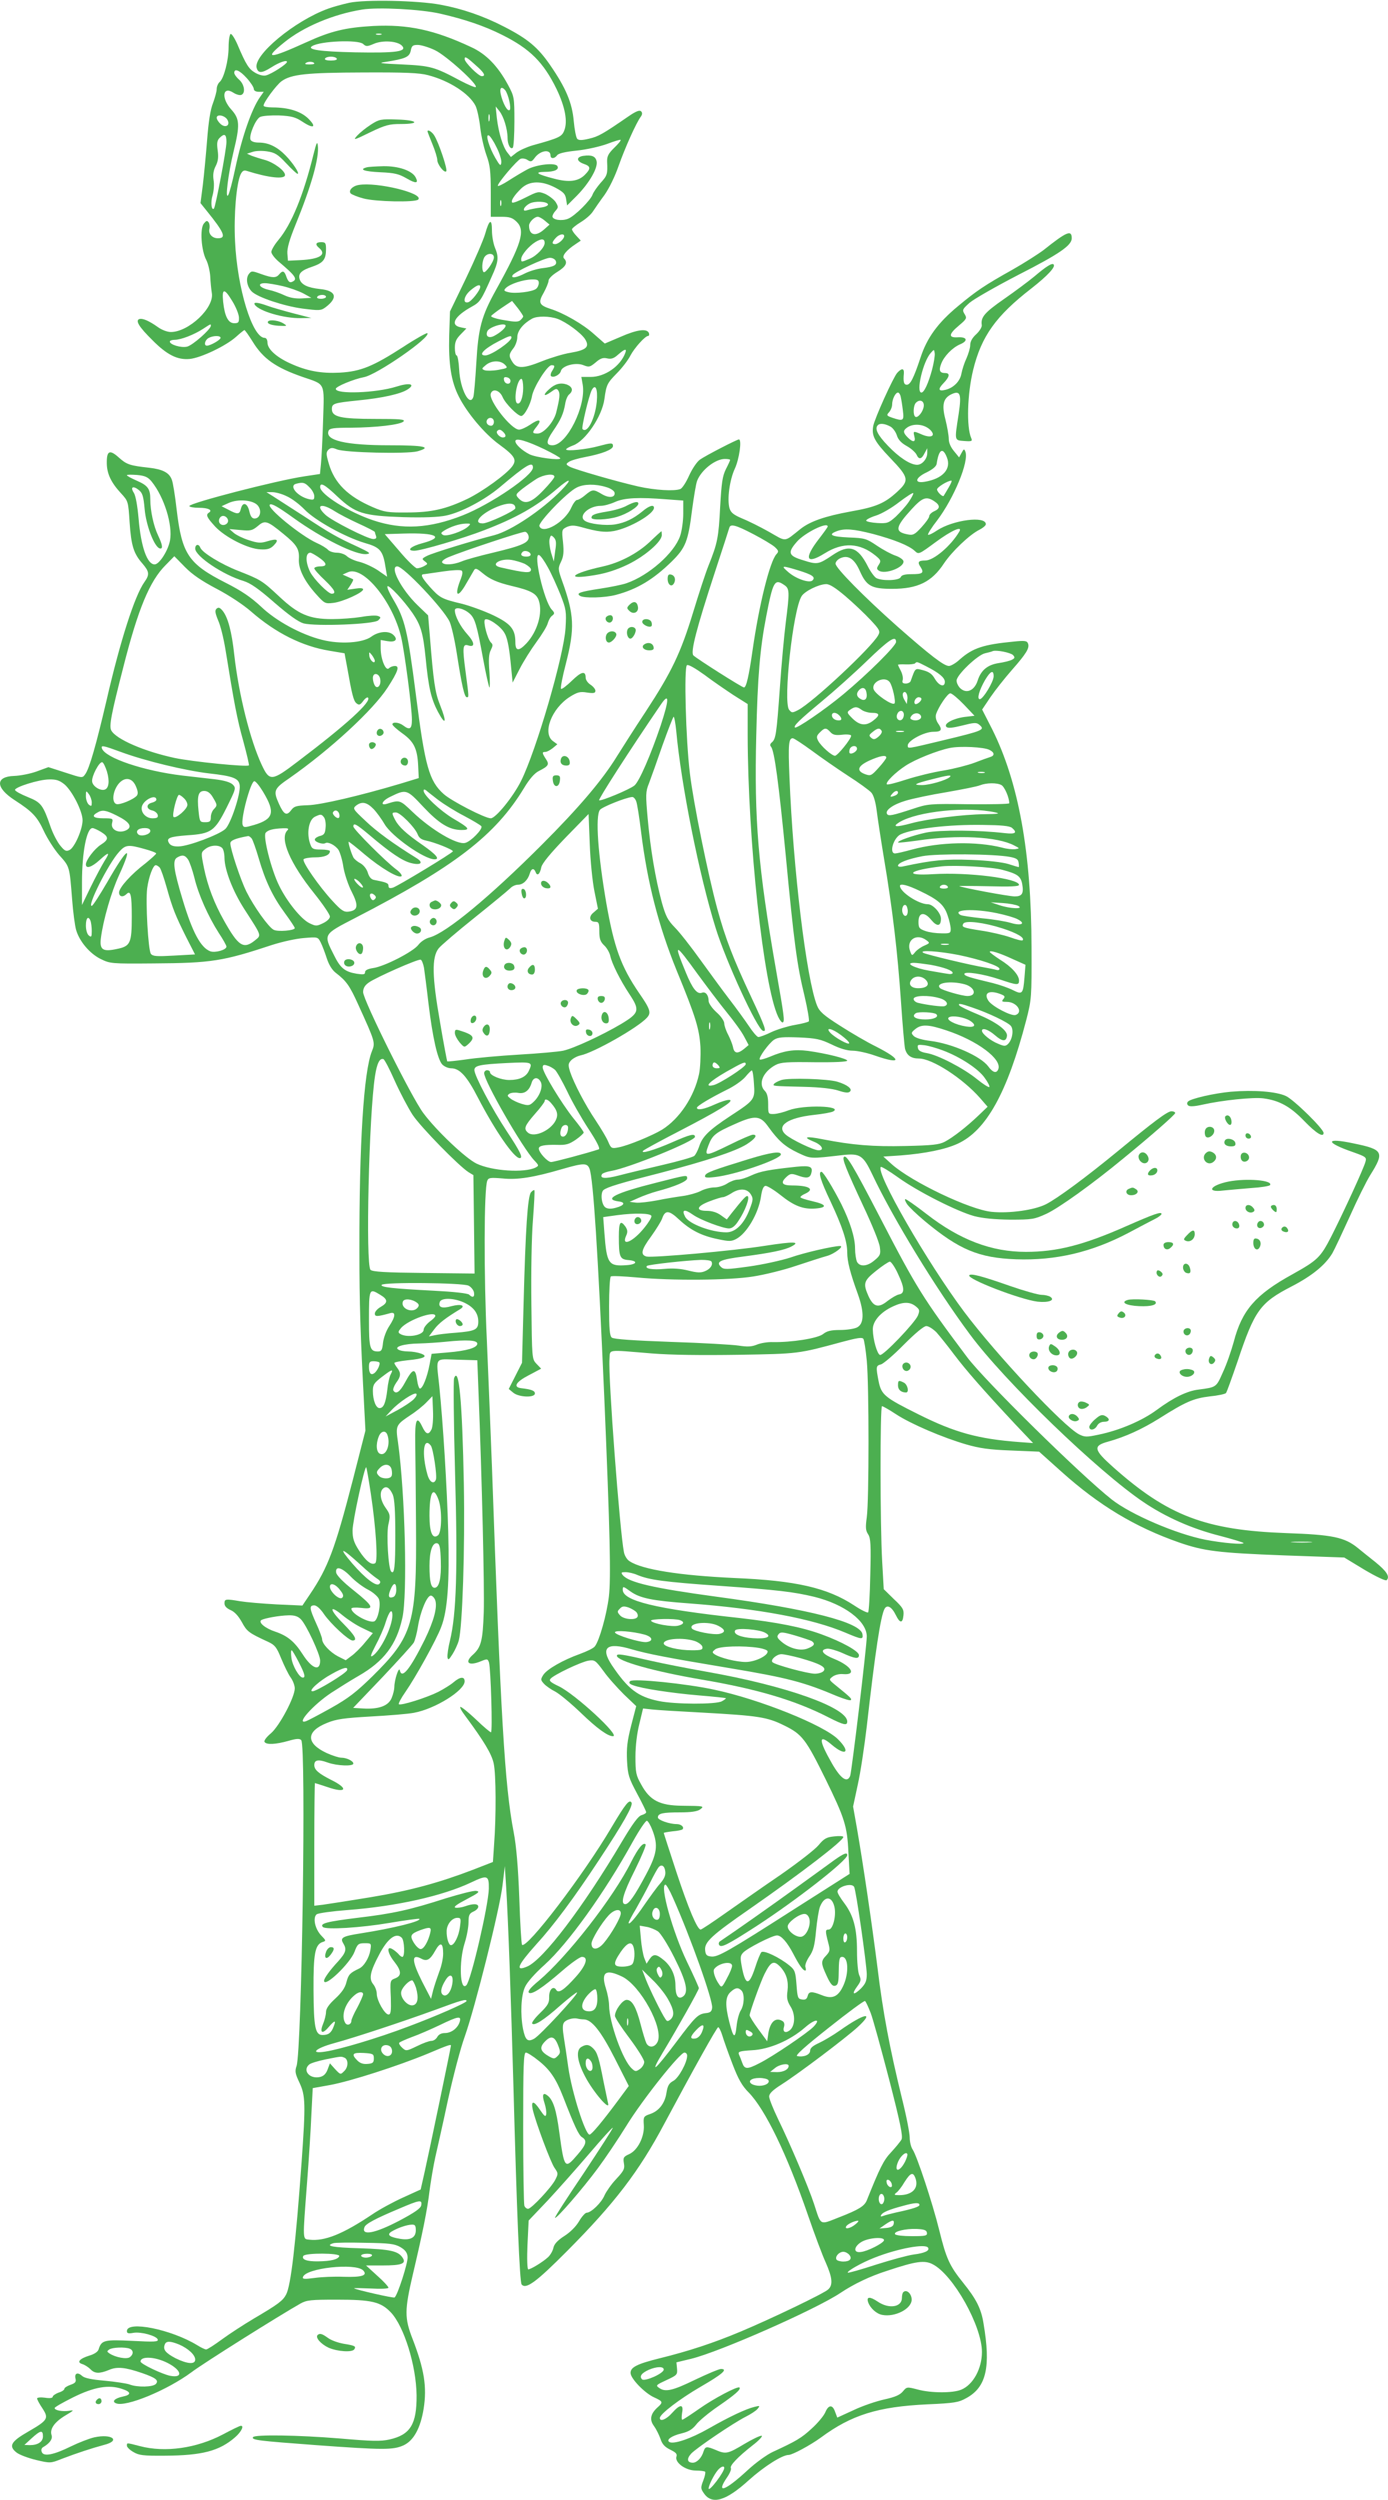 <?xml version="1.0" standalone="no"?>
<!DOCTYPE svg PUBLIC "-//W3C//DTD SVG 20010904//EN"
 "http://www.w3.org/TR/2001/REC-SVG-20010904/DTD/svg10.dtd">
<svg version="1.0" xmlns="http://www.w3.org/2000/svg"
 width="711pt" height="1280pt" viewBox="0 0 711 1280"
 preserveAspectRatio="xMidYMid meet">
<g transform="translate(0,1280) scale(0.1,-0.1)"
fill="#4caf50" stroke="none">
<path d="M1790 12786 c-36 -8 -84 -21 -108 -30 -173 -62 -388 -241 -367 -305
8 -27 27 -26 73 3 42 27 82 41 82 29 0 -11 -79 -62 -107 -69 -13 -4 -36 2 -55
13 -33 19 -47 40 -92 146 -14 32 -30 56 -35 53 -5 -4 -10 -33 -10 -67 0 -69
-24 -160 -46 -179 -8 -7 -15 -23 -15 -36 0 -13 -9 -45 -19 -72 -13 -32 -23
-96 -30 -188 -6 -76 -16 -181 -22 -231 l-12 -93 29 -36 c94 -116 105 -144 60
-144 -29 0 -50 23 -43 49 2 10 1 25 -4 32 -8 11 -12 10 -25 -6 -21 -26 -13
-139 13 -187 9 -18 18 -55 20 -83 1 -27 5 -66 8 -85 14 -75 -118 -200 -210
-200 -18 0 -47 11 -66 25 -45 32 -79 47 -96 41 -20 -8 -1 -40 67 -107 75 -76
129 -103 192 -97 58 6 186 67 238 114 21 19 40 34 42 34 3 0 22 -27 42 -59 54
-88 118 -133 256 -181 119 -41 111 -24 105 -223 -3 -95 -8 -195 -11 -223 l-5
-51 -80 -12 c-146 -22 -589 -137 -589 -152 0 -5 22 -9 49 -9 48 0 72 -12 51
-25 -17 -11 -11 -24 32 -71 51 -55 169 -115 233 -117 34 -2 50 3 67 20 29 30
19 37 -31 22 -35 -11 -50 -10 -96 5 -29 9 -64 26 -77 37 l-23 20 57 -5 c51 -5
60 -3 88 20 37 32 48 29 132 -40 69 -56 82 -78 79 -129 -3 -50 28 -112 87
-178 44 -49 47 -51 89 -46 48 5 153 53 153 69 0 7 -15 8 -40 4 l-41 -6 17 25
c9 14 15 27 13 28 -2 2 -15 8 -29 14 l-25 11 27 12 c78 36 230 -150 273 -333
18 -78 55 -361 55 -422 0 -48 -11 -55 -44 -30 -22 17 -56 20 -56 6 0 -5 23
-26 51 -46 59 -42 77 -78 81 -166 l3 -63 -95 -29 c-205 -61 -406 -108 -473
-110 -59 -2 -71 -5 -86 -26 -23 -30 -37 -22 -62 33 -30 67 -27 77 54 132 210
147 429 349 503 464 53 82 62 110 37 110 -11 0 -24 -5 -31 -12 -16 -16 -42 47
-42 103 l0 42 35 -6 c40 -7 55 8 31 31 -23 24 -76 20 -114 -8 -44 -32 -159
-40 -253 -16 -107 27 -235 96 -313 171 -52 48 -99 80 -180 121 -191 97 -224
147 -251 374 -8 71 -19 140 -25 154 -13 36 -47 53 -115 61 -100 11 -116 16
-157 53 -47 42 -62 34 -61 -31 1 -53 22 -98 73 -153 37 -40 37 -42 44 -149 8
-120 21 -160 66 -211 35 -41 37 -56 10 -94 -50 -70 -124 -301 -194 -605 -53
-227 -88 -351 -110 -380 -14 -20 -15 -19 -101 9 l-87 28 -60 -22 c-33 -12 -85
-22 -115 -23 -98 -3 -97 -60 2 -124 90 -58 115 -84 149 -157 18 -39 54 -95 79
-124 54 -60 53 -57 66 -222 5 -69 15 -142 21 -162 17 -58 69 -120 125 -148 49
-24 54 -25 273 -23 295 2 353 11 607 95 50 16 122 32 162 35 71 6 71 6 86 -23
8 -16 22 -53 31 -81 11 -34 28 -61 47 -75 53 -41 70 -64 115 -164 86 -189 87
-192 69 -237 -42 -105 -65 -472 -64 -1022 0 -269 5 -427 25 -805 l6 -115 -66
-258 c-90 -348 -126 -444 -218 -580 l-39 -58 -132 6 c-73 4 -156 11 -186 16
-76 13 -81 12 -81 -11 0 -14 11 -25 31 -34 21 -9 40 -30 58 -62 26 -48 35 -55
135 -101 34 -16 43 -27 66 -84 15 -36 36 -80 48 -97 12 -16 22 -42 22 -57 0
-45 -78 -192 -122 -230 -22 -18 -37 -38 -33 -44 9 -16 58 -13 122 5 41 12 58
13 66 4 26 -25 3 -1590 -24 -1669 -9 -26 -7 -39 15 -85 31 -66 32 -109 11
-406 -31 -428 -55 -631 -79 -678 -17 -33 -42 -51 -166 -124 -52 -31 -126 -79
-164 -107 -38 -28 -74 -51 -80 -51 -6 0 -27 10 -46 22 -133 81 -360 127 -360
72 0 -11 7 -14 33 -9 38 7 119 -15 125 -34 4 -12 -18 -13 -130 -7 -145 7 -158
4 -173 -44 -4 -12 -22 -24 -46 -31 -52 -16 -68 -35 -37 -44 13 -4 31 -16 41
-26 22 -23 46 -24 95 -4 41 18 83 14 170 -16 70 -24 86 -37 71 -55 -14 -17
-96 -19 -136 -3 -15 5 -72 14 -126 19 -69 6 -104 13 -117 25 -23 21 -40 12
-33 -15 4 -16 -2 -23 -26 -31 -17 -6 -31 -15 -31 -20 0 -6 -13 -15 -30 -20
-16 -6 -30 -16 -30 -21 0 -7 -16 -9 -40 -5 -22 3 -40 1 -40 -4 0 -5 12 -28 27
-50 34 -52 29 -61 -73 -120 -89 -51 -101 -74 -59 -107 14 -11 59 -28 100 -38
73 -17 74 -17 132 6 73 28 155 55 215 71 89 22 42 59 -49 39 -26 -6 -80 -27
-119 -46 -89 -44 -141 -54 -150 -29 -5 11 -1 21 9 26 32 19 48 41 41 61 -10
31 16 67 71 100 44 26 47 29 19 24 -34 -5 -74 2 -74 14 0 5 43 29 95 55 107
53 182 66 250 43 47 -15 49 -30 5 -39 -43 -9 -59 -26 -35 -35 51 -20 262 68
384 158 63 48 454 293 560 353 32 18 54 20 186 20 179 0 225 -11 277 -65 68
-72 130 -272 132 -425 1 -148 -32 -202 -139 -226 -45 -10 -90 -9 -252 5 -217
18 -439 21 -447 7 -9 -15 30 -19 325 -41 344 -25 392 -25 446 -1 52 24 87 88
103 187 18 112 3 204 -57 359 -41 106 -41 146 2 330 50 212 74 331 85 425 7
52 20 131 30 175 10 44 40 176 65 294 26 118 64 264 86 324 53 150 178 648
193 772 l12 100 7 -110 c10 -163 25 -579 37 -1015 17 -641 32 -1004 42 -1017
22 -27 75 12 233 171 242 243 368 407 497 650 146 273 270 496 277 496 4 0 14
-19 21 -42 7 -24 30 -89 52 -146 30 -79 50 -113 83 -146 85 -87 196 -316 303
-626 33 -96 74 -206 91 -243 35 -79 39 -117 13 -140 -23 -21 -292 -150 -447
-215 -138 -58 -265 -100 -415 -137 -117 -29 -150 -46 -150 -75 0 -29 72 -103
120 -125 46 -21 48 -25 19 -51 -37 -33 -43 -64 -19 -96 11 -15 26 -45 33 -65
9 -28 22 -42 50 -56 29 -14 37 -22 32 -36 -9 -30 47 -71 99 -71 24 0 45 -3 48
-6 3 -3 -1 -23 -9 -44 -14 -36 -14 -42 1 -64 41 -63 112 -44 231 64 79 71 172
130 205 130 19 0 113 51 165 89 157 116 292 158 545 170 139 6 161 10 200 32
103 56 126 159 88 383 -12 75 -37 124 -103 206 -71 88 -88 125 -124 272 -35
141 -114 379 -136 412 -8 11 -15 39 -15 61 0 23 -18 115 -41 206 -61 250 -96
433 -124 664 -29 228 -74 534 -105 712 l-20 113 24 112 c14 62 34 196 46 298
44 388 71 564 91 602 13 24 37 11 58 -32 21 -43 35 -43 39 -1 3 29 -3 40 -49
83 l-52 51 -8 141 c-11 188 -11 796 -1 796 5 0 38 -19 73 -42 75 -49 238 -119
359 -154 65 -19 118 -27 229 -31 l144 -6 116 -104 c191 -171 375 -282 601
-361 128 -44 197 -53 536 -66 l310 -11 104 -63 c61 -36 108 -58 113 -53 18 18
1 45 -58 93 -33 26 -74 59 -91 73 -67 54 -130 67 -364 75 -414 15 -607 88
-888 338 -100 89 -104 109 -27 130 90 25 175 64 263 119 136 86 176 103 259
113 41 4 78 12 83 17 4 4 30 77 59 161 88 264 116 302 279 386 104 54 171 109
207 169 13 23 53 109 90 190 36 81 83 176 104 210 74 118 67 131 -83 162 -149
32 -151 6 -3 -45 62 -22 68 -26 62 -47 -7 -31 -115 -265 -176 -385 -55 -107
-70 -121 -199 -193 -189 -104 -258 -184 -300 -345 -13 -47 -37 -117 -56 -157
-34 -77 -33 -76 -124 -88 -60 -7 -130 -42 -213 -103 -75 -56 -192 -106 -300
-128 -61 -13 -70 -13 -100 2 -80 42 -422 406 -588 627 -190 254 -455 714 -427
742 3 3 43 -21 89 -54 100 -72 302 -174 390 -198 43 -11 103 -17 184 -18 112
0 124 2 185 30 63 29 234 151 395 284 148 121 265 224 265 232 0 5 -9 9 -19 9
-21 0 -89 -51 -276 -205 -162 -133 -308 -241 -367 -271 -59 -30 -188 -48 -278
-39 -112 11 -409 153 -511 243 l-44 40 90 6 c124 10 226 30 291 60 146 67 254
261 351 633 27 106 28 114 27 373 -1 485 -66 845 -202 1117 l-51 100 43 64
c24 35 73 97 109 138 74 84 92 113 83 136 -5 14 -16 16 -73 10 -156 -15 -210
-33 -276 -91 -20 -19 -46 -34 -56 -34 -26 0 -98 56 -266 204 -171 152 -315
298 -315 320 0 9 11 22 25 28 40 18 72 -3 100 -67 34 -76 59 -90 165 -90 131
0 203 35 266 131 41 61 132 148 182 172 17 9 32 21 32 28 0 44 -168 22 -250
-32 -22 -15 -43 -25 -46 -22 -3 3 18 37 47 74 86 114 164 302 144 352 -6 15
-8 14 -19 -6 l-13 -24 -26 32 c-17 20 -27 43 -27 63 0 18 -8 62 -17 99 -20 76
-11 110 32 130 44 20 51 1 36 -100 -22 -141 -23 -136 28 -140 39 -3 43 -1 36
15 -25 57 -20 226 10 349 42 172 117 277 298 417 83 65 126 111 114 123 -8 9
-39 -11 -98 -61 -30 -25 -100 -77 -156 -116 -99 -69 -120 -93 -114 -133 2 -10
-11 -31 -28 -47 -20 -18 -31 -37 -31 -55 0 -15 -9 -45 -19 -68 -11 -23 -22
-58 -26 -78 -6 -39 -40 -74 -82 -84 -36 -9 -40 3 -10 34 32 33 35 52 8 52 -27
0 -33 13 -20 47 14 38 57 83 97 100 43 18 36 39 -12 36 -49 -3 -47 16 7 61 39
33 41 37 28 58 -13 21 -11 25 26 58 22 19 136 84 252 144 210 107 271 150 271
186 0 45 -26 34 -144 -60 -28 -21 -100 -67 -160 -101 -141 -79 -183 -107 -278
-186 -104 -86 -160 -163 -193 -265 -35 -105 -52 -138 -70 -138 -15 0 -19 15
-15 58 2 27 -11 28 -34 3 -20 -22 -117 -236 -123 -273 -9 -50 7 -79 88 -164
95 -99 98 -114 35 -172 -64 -59 -108 -78 -239 -101 -131 -24 -206 -50 -256
-89 -87 -69 -69 -68 -162 -15 -46 26 -109 57 -139 69 -42 18 -56 29 -63 51
-13 46 0 144 27 203 23 49 37 150 21 150 -10 0 -171 -83 -199 -103 -16 -11
-40 -47 -56 -82 -15 -34 -35 -65 -45 -69 -31 -12 -129 -6 -215 13 -110 25
-321 86 -351 101 -21 12 -21 14 -5 25 9 7 47 18 84 25 85 16 142 38 142 56 0
18 -9 17 -73 0 -61 -17 -167 -28 -167 -17 0 4 16 13 35 20 63 22 149 149 161
237 10 74 14 82 64 133 27 27 58 68 69 90 21 40 76 101 91 101 5 0 7 7 4 15
-10 24 -60 18 -146 -20 l-80 -34 -56 49 c-55 50 -156 108 -224 129 -57 19 -62
32 -33 82 13 24 25 52 25 62 0 10 19 29 45 45 44 27 55 48 34 69 -12 12 13 43
61 74 l25 17 -22 24 c-13 13 -23 29 -23 34 0 5 20 21 44 36 25 15 53 39 63 55
10 15 36 53 59 84 24 34 54 95 73 150 33 93 89 218 113 251 9 12 9 21 2 28 -8
8 -27 0 -65 -26 -132 -91 -154 -103 -201 -114 -37 -9 -53 -9 -61 -1 -6 6 -14
47 -18 91 -8 94 -41 171 -121 287 -62 90 -114 134 -235 196 -106 55 -217 93
-327 113 -119 22 -385 27 -466 10z m465 -56 c123 -28 227 -63 318 -109 142
-71 211 -140 278 -277 44 -92 58 -167 39 -213 -12 -31 -27 -38 -161 -75 -31
-9 -68 -26 -84 -38 l-28 -22 -18 23 c-23 29 -45 101 -54 177 l-6 59 20 -25
c21 -27 41 -91 41 -137 0 -33 15 -61 27 -49 4 4 8 65 8 134 0 125 -1 128 -33
188 -52 96 -112 158 -189 193 -188 88 -323 117 -501 108 -142 -8 -217 -26
-342 -83 -194 -88 -222 -88 -114 -1 97 79 250 144 399 168 81 13 300 2 400
-21z m-302 -107 c-7 -2 -19 -2 -25 0 -7 3 -2 5 12 5 14 0 19 -2 13 -5z m-93
-48 c15 -14 21 -14 56 1 45 19 118 14 142 -9 31 -31 -27 -39 -239 -35 -180 4
-249 14 -220 32 42 26 235 34 261 11z m368 -32 c56 -26 222 -176 209 -189 -3
-3 -39 12 -79 33 -133 71 -152 76 -298 83 -113 5 -127 7 -85 13 102 16 122 25
129 57 5 26 10 30 36 30 17 0 57 -12 88 -27z m-503 -43 c4 -6 -8 -10 -30 -10
-22 0 -34 4 -30 10 3 6 17 10 30 10 13 0 27 -4 30 -10z m723 -44 c34 -31 40
-46 20 -46 -17 0 -88 71 -88 88 0 17 12 9 68 -42z m-838 18 c0 -2 -12 -4 -27
-4 -21 0 -24 3 -14 9 13 8 41 5 41 -5z m-346 -74 c20 -22 36 -47 36 -55 0 -9
10 -15 26 -15 l25 0 -19 -27 c-43 -61 -93 -205 -127 -366 -14 -66 -30 -127
-36 -136 -17 -26 0 109 27 221 34 139 32 169 -11 217 -53 58 -45 123 11 86 14
-9 32 -14 40 -11 23 9 16 54 -11 78 -14 12 -25 28 -25 35 0 25 28 13 64 -27z
m929 15 c108 -28 211 -94 243 -157 8 -16 19 -66 24 -111 5 -45 20 -109 32
-142 18 -50 22 -81 22 -187 l0 -128 54 0 c44 0 57 -5 79 -26 45 -45 25 -112
-106 -348 -75 -135 -91 -196 -101 -374 -5 -85 -12 -163 -15 -173 -18 -57 -68
37 -73 139 -2 39 -8 72 -13 72 -5 0 -9 18 -9 39 0 30 7 46 30 69 l29 30 -29 6
c-57 11 -32 57 57 106 42 23 48 32 102 154 35 77 37 99 16 149 -8 20 -15 59
-15 87 0 64 -14 57 -35 -18 -9 -31 -53 -133 -98 -227 l-82 -170 -4 -122 c-4
-147 10 -236 49 -313 42 -84 132 -191 206 -245 82 -60 93 -79 67 -114 -30 -40
-150 -127 -228 -165 -111 -53 -185 -70 -310 -70 -98 -1 -117 2 -175 27 -128
55 -197 123 -226 224 -14 48 -14 57 -2 70 12 11 20 12 44 2 42 -17 358 -24
412 -10 78 22 35 31 -141 31 -228 0 -333 25 -314 74 5 13 25 16 114 16 130 1
253 15 270 32 10 11 -19 13 -145 13 -176 0 -222 10 -222 50 0 29 9 32 137 45
122 12 216 33 251 56 43 28 10 36 -59 14 -102 -32 -309 -40 -309 -11 0 12 92
50 145 60 67 13 344 205 324 225 -3 3 -59 -28 -123 -70 -155 -100 -218 -126
-325 -132 -96 -5 -169 8 -256 48 -70 32 -115 73 -115 106 0 14 -6 24 -14 24
-63 0 -141 253 -152 495 -7 134 7 294 28 341 9 19 17 24 32 19 113 -36 196
-44 196 -21 0 22 -57 64 -103 77 -23 6 -53 16 -67 21 l-25 11 28 9 c16 6 49 7
75 3 40 -6 55 -15 98 -61 28 -30 54 -54 58 -54 13 0 -23 55 -61 94 -44 45 -88
66 -138 66 -23 0 -38 6 -42 15 -8 23 26 104 49 116 12 6 54 9 97 8 65 -3 85
-9 120 -32 57 -38 75 -29 31 15 -38 38 -102 58 -185 58 -25 0 -45 4 -45 9 0
17 65 105 92 125 50 36 128 44 418 45 214 1 289 -2 333 -14z m395 -77 c16 -21
32 -92 23 -101 -11 -11 -35 33 -46 81 -7 33 4 42 23 20z m-81 -155 c-3 -10 -5
-4 -5 12 0 17 2 24 5 18 2 -7 2 -21 0 -30z m-1343 5 c18 -29 -8 -46 -34 -23
-11 10 -20 24 -20 32 0 20 40 13 54 -9z m-4 -115 c0 -40 -56 -332 -64 -341
-13 -12 -18 33 -7 68 6 21 9 56 5 78 -4 27 -1 49 11 72 12 24 15 45 10 80 -5
37 -3 51 10 64 25 25 35 19 35 -21z m1383 -26 c16 -31 27 -67 25 -80 -3 -19
-7 -16 -30 23 -32 55 -53 123 -35 117 7 -2 25 -29 40 -60z m603 -4 c-30 -30
-37 -43 -36 -72 3 -62 1 -70 -34 -108 -18 -21 -36 -47 -40 -58 -9 -29 -91
-111 -126 -125 -32 -13 -80 -6 -80 12 0 6 7 20 16 29 15 17 15 20 0 45 -10 14
-34 32 -53 41 -35 14 -38 13 -100 -18 -35 -18 -66 -30 -69 -26 -9 8 11 38 46
72 42 40 104 41 175 4 41 -22 51 -32 55 -59 l5 -32 52 52 c64 66 107 142 99
175 -6 25 -25 33 -68 27 -37 -6 -36 -27 2 -41 36 -12 38 -24 6 -56 -34 -34
-81 -40 -157 -20 -89 23 -105 34 -49 35 51 0 76 12 65 30 -11 18 -104 8 -151
-16 -21 -11 -65 -37 -96 -57 -32 -21 -58 -33 -58 -28 0 15 99 131 117 138 9 3
25 1 35 -6 17 -11 22 -9 35 8 28 41 83 50 83 15 0 -18 20 -18 34 1 7 10 42 18
101 24 50 5 119 21 155 34 36 14 67 23 69 21 3 -3 -12 -21 -33 -41z m-579
-295 c-3 -7 -5 -2 -5 12 0 14 2 19 5 13 2 -7 2 -19 0 -25z m240 6 c2 -7 -14
-14 -39 -17 -24 -3 -53 -9 -66 -13 -17 -5 -21 -3 -17 9 4 8 16 19 28 25 27 14
89 11 94 -4z m-16 -84 l24 -20 -28 -25 c-43 -38 -77 -30 -77 20 0 17 27 45 45
45 7 0 23 -9 36 -20z m99 -79 c0 -15 -30 -41 -46 -41 -18 0 -18 9 3 32 17 19
43 24 43 9z m-100 -35 c0 -23 -41 -66 -77 -81 -43 -18 -43 -18 -43 -1 0 20 39
66 73 87 32 19 47 17 47 -5z m-260 -74 c0 -22 -44 -84 -53 -75 -10 10 -8 52 3
74 14 25 50 25 50 1z m317 -18 c8 -21 -9 -30 -67 -37 -27 -3 -67 -15 -89 -26
-44 -23 -76 -28 -65 -10 10 17 165 89 191 89 13 0 26 -7 30 -16z m-87 -113 c0
-10 -6 -24 -14 -30 -18 -15 -107 -26 -142 -17 -23 6 -25 9 -13 21 21 21 88 43
132 44 30 1 37 -3 37 -18z m-300 -20 c0 -17 -46 -76 -63 -79 -29 -6 -20 34 14
62 31 26 49 33 49 17z m-1270 -73 c18 -29 33 -66 34 -83 1 -26 -3 -30 -24 -30
-31 0 -49 35 -57 110 -7 70 6 71 47 3z m1490 -78 c0 -4 -7 -13 -15 -20 -11 -9
-29 -9 -84 1 -39 6 -68 16 -65 21 3 5 28 24 56 43 l51 34 29 -36 c15 -20 28
-39 28 -43z m177 -13 c45 -17 118 -71 139 -102 26 -40 10 -57 -72 -71 -38 -6
-103 -26 -146 -43 -94 -38 -130 -40 -152 -6 -21 32 -20 41 4 72 11 14 20 40
20 57 0 32 30 69 75 94 26 15 91 14 132 -1z m-1777 -35 c0 -18 -94 -101 -122
-107 -30 -7 -88 10 -88 26 0 5 11 9 25 9 31 0 99 26 145 56 41 27 40 26 40 16z
m1510 0 c0 -11 -28 -36 -59 -52 -27 -14 -45 -2 -35 23 8 23 94 48 94 29z
m-1460 -62 c0 -10 -52 -40 -70 -40 -17 0 -11 28 8 39 22 13 62 14 62 1z m1490
2 c0 -21 -104 -92 -134 -92 -39 0 -7 34 69 73 54 28 65 31 65 19z m583 -79
c-25 -68 -104 -123 -177 -123 l-48 0 7 -40 c18 -109 -82 -310 -155 -310 -34 0
-33 21 3 73 41 60 53 88 62 138 3 21 12 42 20 49 23 19 18 39 -11 51 -32 11
-61 4 -91 -24 -34 -30 -28 -41 8 -15 26 19 31 20 39 8 10 -15 7 -40 -11 -113
-13 -49 -64 -107 -95 -107 -29 0 -30 5 -3 38 27 35 10 39 -36 7 -21 -14 -46
-25 -56 -25 -40 0 -158 151 -145 185 10 28 46 17 61 -19 14 -33 77 -96 95 -96
16 0 48 60 55 101 8 47 79 159 100 159 18 0 19 -4 3 -30 -7 -10 -9 -22 -6 -25
11 -12 46 5 51 25 7 28 77 46 116 30 28 -11 33 -10 62 14 24 21 38 26 59 21
21 -5 35 0 56 19 34 30 46 33 37 9z m1572 -84 c-19 -71 -41 -119 -55 -119 -29
0 8 159 48 203 17 19 17 19 20 -1 2 -11 -4 -48 -13 -83z m-2189 24 c17 -17 15
-18 -34 -27 -28 -5 -59 -5 -69 -2 -17 7 -16 9 6 27 29 24 74 25 97 2z m29 -83
c0 -22 -29 -18 -33 3 -3 14 1 18 15 15 10 -2 18 -10 18 -18z m65 -36 c0 -49
-15 -88 -31 -79 -20 13 0 125 22 125 5 0 9 -21 9 -46z m377 -71 c-9 -88 -49
-165 -73 -140 -7 6 33 172 47 199 19 36 32 7 26 -59z m1557 25 c3 -13 8 -44
11 -70 7 -53 2 -56 -54 -37 -29 10 -31 13 -17 28 9 10 16 28 16 40 0 27 17 61
30 61 5 0 12 -10 14 -22z m118 -48 c-3 -28 -31 -62 -43 -54 -13 8 -11 58 3 72
20 20 43 9 40 -18z m-2202 -80 c0 -11 -6 -20 -14 -20 -18 0 -29 16 -21 30 11
18 35 11 35 -10z m2029 -23 c13 -6 29 -27 35 -46 7 -23 24 -40 51 -55 22 -12
44 -32 50 -44 12 -27 26 -24 42 9 l13 24 0 -24 c0 -30 -26 -61 -52 -61 -35 0
-93 38 -150 98 -53 55 -69 88 -51 105 10 11 35 8 62 -6z m206 -18 c30 -30 7
-44 -40 -25 -48 21 -48 20 -41 -9 8 -30 -7 -32 -34 -5 -23 23 -25 34 -7 48 32
26 90 22 122 -9z m-2187 -11 c16 -16 15 -28 -2 -28 -17 0 -38 24 -29 33 9 10
17 9 31 -5z m210 -88 c45 -22 82 -43 82 -47 0 -12 -127 5 -158 21 -39 20 -72
51 -72 67 0 19 58 2 148 -41z m2062 -41 c25 -60 -21 -111 -114 -126 -55 -9
-48 21 12 49 30 15 48 30 50 43 11 74 31 87 52 34z m-1110 -14 c0 -3 -10 -25
-22 -48 -17 -35 -22 -68 -29 -192 -8 -157 -13 -185 -60 -302 -16 -40 -51 -148
-79 -240 -63 -206 -109 -303 -242 -506 -57 -86 -123 -190 -148 -230 -75 -122
-196 -264 -385 -453 -267 -267 -489 -451 -574 -474 -21 -5 -46 -22 -58 -38
-26 -35 -176 -112 -233 -119 -26 -4 -40 -11 -40 -21 0 -12 -8 -13 -42 -8 -61
10 -84 28 -117 95 -55 109 -57 105 109 191 510 263 718 423 865 666 27 45 53
75 75 86 51 26 55 34 36 62 -20 31 -20 36 -2 36 8 0 24 9 37 19 l24 20 -22 16
c-56 40 -8 167 86 227 39 24 52 28 88 22 34 -5 43 -3 43 9 0 8 -11 22 -25 31
-14 9 -25 25 -25 36 0 37 -22 32 -71 -16 -27 -26 -52 -45 -55 -41 -4 3 7 62
25 130 46 180 43 249 -20 424 -21 59 -21 64 -5 97 13 27 15 50 10 100 -7 64
-6 65 20 78 22 9 37 9 74 -1 85 -24 122 -28 167 -20 80 15 205 87 205 119 0
18 -25 11 -60 -19 -47 -38 -87 -57 -138 -66 -50 -8 -134 2 -157 19 -34 25 21
76 83 76 17 0 49 9 73 20 48 21 120 25 267 13 l82 -6 0 -67 c0 -36 -7 -88 -16
-114 -30 -88 -161 -203 -274 -242 -22 -8 -83 -20 -135 -28 -104 -16 -125 -23
-104 -37 21 -13 128 -10 184 5 109 29 192 79 286 171 71 70 84 103 104 263 9
67 20 135 26 150 21 55 93 112 142 112 15 0 27 -2 27 -5z m-1010 -39 c0 -41
-216 -188 -360 -245 -171 -67 -309 -75 -459 -25 -125 42 -271 133 -271 170 0
26 23 14 89 -49 92 -86 131 -98 336 -105 105 -3 181 0 219 8 78 16 197 79 276
145 136 115 170 135 170 101z m-1953 -72 c65 -81 108 -222 94 -301 -10 -53
-55 -123 -79 -123 -38 0 -70 90 -82 234 -6 67 -15 117 -24 132 -20 30 -5 39
25 15 19 -15 24 -32 30 -98 7 -82 49 -193 77 -201 18 -5 15 18 -8 66 -23 48
-40 126 -40 184 0 55 -12 72 -70 97 -27 12 -50 24 -50 28 0 3 23 3 52 1 42 -4
56 -11 75 -34z m2063 25 c0 -6 -25 -37 -57 -70 -61 -64 -95 -75 -127 -40 -16
18 -15 20 21 49 21 16 54 39 73 51 37 22 90 28 90 10z m35 -70 c-99 -101 -256
-206 -342 -229 -118 -30 -318 -92 -345 -106 -28 -14 -28 -16 -12 -28 17 -13
16 -14 -4 -25 -11 -6 -28 -11 -36 -11 -8 0 -49 39 -90 88 l-75 87 97 3 c167 5
212 -18 97 -49 -61 -16 -86 -39 -42 -39 34 0 252 64 357 105 164 63 267 121
371 210 71 61 85 57 24 -6z m1984 14 c-12 -21 -24 -40 -25 -42 -6 -7 -34 21
-34 33 0 11 53 44 73 45 5 1 -2 -16 -14 -36z m-3274 2 c14 -13 25 -34 25 -46
0 -18 -4 -20 -27 -15 -60 14 -105 69 -66 79 35 9 44 7 68 -18z m1520 1 c22 -6
41 -19 43 -28 5 -26 -28 -30 -65 -8 -43 26 -49 25 -85 -5 -16 -14 -35 -25 -42
-25 -7 0 -20 -18 -30 -40 -32 -73 -146 -139 -163 -94 -7 19 143 175 192 198
36 18 95 19 150 2z m-1636 -47 c25 -11 65 -41 90 -67 56 -58 209 -142 309
-172 81 -23 94 -39 108 -131 l7 -42 -46 32 c-25 17 -68 37 -95 44 -27 6 -56
20 -66 30 -10 9 -32 17 -50 17 -19 0 -39 7 -46 15 -7 8 -33 24 -58 35 -80 36
-256 179 -240 196 9 8 42 -11 120 -67 147 -106 324 -194 377 -186 22 3 15 8
-44 36 -109 50 -141 68 -275 156 -69 44 -141 91 -160 103 l-35 22 30 0 c17 0
50 -9 74 -21z m3186 -29 c-15 -22 -46 -56 -67 -76 -36 -32 -43 -35 -94 -32
-30 2 -55 7 -57 12 -1 5 21 17 50 26 29 9 82 40 119 69 37 28 69 49 72 46 3
-2 -8 -23 -23 -45z m130 4 c32 -21 32 -38 0 -52 -14 -6 -25 -18 -25 -25 0 -8
-18 -33 -40 -57 -35 -38 -43 -42 -72 -36 -66 13 -62 37 22 129 55 60 75 67
115 41z m-3464 -23 c22 -27 11 -66 -17 -66 -13 0 -21 11 -27 38 -10 42 -34 49
-43 12 -7 -30 -17 -30 -64 -5 l-35 18 35 16 c49 23 128 16 151 -13z m1319 -13
c0 -13 -140 -78 -167 -78 -60 0 2 61 92 92 48 16 75 11 75 -14z m-928 -14 c23
-15 79 -44 125 -65 46 -21 83 -40 83 -43 0 -2 3 -11 6 -20 4 -11 0 -16 -14
-16 -28 0 -212 93 -245 124 -53 49 -23 63 45 20z m-544 -47 c4 -20 -25 -34
-40 -19 -15 15 -1 44 19 40 10 -2 19 -11 21 -21z m1231 -32 c-25 -25 -113 -55
-130 -44 -12 8 -11 11 6 22 34 21 79 35 110 36 26 1 28 -1 14 -14z m1460 -40
c48 -25 98 -55 110 -66 20 -19 21 -23 8 -37 -34 -38 -89 -260 -122 -492 -19
-132 -32 -190 -44 -190 -10 0 -240 146 -259 164 -16 16 16 139 110 426 39 118
72 221 74 228 6 21 33 14 123 -33z m381 39 c0 -3 -20 -31 -44 -62 -80 -103
-67 -135 29 -75 93 58 179 54 260 -12 27 -22 29 -27 17 -46 -12 -18 -12 -23 0
-31 32 -21 132 17 126 49 -2 8 -20 21 -41 28 -21 7 -64 30 -95 51 -53 36 -62
39 -144 42 -89 4 -109 14 -62 32 40 15 84 12 186 -14 108 -29 184 -59 214 -87
20 -19 21 -18 108 46 80 59 139 85 120 53 -43 -73 -131 -148 -174 -148 -36 0
-42 -8 -24 -34 19 -30 10 -36 -48 -36 -34 0 -50 -5 -54 -15 -7 -18 -94 -21
-125 -5 -10 6 -30 33 -44 61 -51 100 -96 114 -181 56 -70 -47 -77 -49 -149
-26 -77 23 -82 39 -33 95 40 46 158 104 158 78z m-1532 -51 c4 -31 -32 -47
-183 -83 -68 -16 -141 -36 -161 -45 -42 -17 -90 -20 -99 -5 -4 6 11 18 32 27
77 32 378 132 393 130 8 -1 16 -12 18 -24z m136 -74 l-7 -54 -14 45 c-7 25
-11 56 -8 69 6 22 8 23 22 9 12 -13 14 -27 7 -69z m-126 -16 c2 -8 -6 -13 -22
-13 -25 0 -33 10 -19 24 10 10 36 3 41 -11z m-1088 -15 c46 -31 49 -48 11 -48
-17 0 -31 -5 -31 -10 0 -6 25 -34 55 -62 49 -47 60 -68 34 -68 -18 0 -91 74
-110 111 -25 51 -25 99 1 99 4 0 22 -10 40 -22z m1177 -54 c18 -32 46 -95 64
-139 29 -75 31 -86 26 -170 -8 -141 -150 -628 -228 -784 -41 -82 -130 -191
-155 -191 -30 0 -202 89 -241 124 -75 67 -96 142 -143 512 -42 327 -56 385
-117 487 -19 32 -32 61 -28 65 8 8 83 -72 128 -137 43 -63 54 -102 67 -227 15
-155 28 -211 63 -278 40 -75 47 -56 12 32 -27 67 -34 118 -53 354 l-9 107 -55
53 c-83 81 -144 198 -103 198 32 0 236 -216 268 -283 9 -19 26 -92 37 -163 25
-161 39 -224 51 -224 11 0 12 -6 -6 130 -17 126 -15 145 14 135 35 -11 33 15
-4 56 -37 41 -65 95 -65 124 0 20 46 10 76 -17 27 -24 37 -59 69 -233 14 -76
29 -142 32 -145 3 -3 3 33 0 80 -5 63 -3 92 7 111 11 23 12 29 0 40 -17 18
-40 106 -30 116 12 13 80 -32 100 -68 14 -22 23 -68 31 -143 l11 -111 36 70
c20 39 59 101 87 139 28 38 54 81 57 95 4 14 13 32 22 38 14 11 14 15 -2 32
-39 43 -96 289 -65 279 8 -2 28 -31 46 -64z m-1697 -109 c63 -33 136 -81 176
-116 126 -110 262 -178 401 -201 l78 -13 13 -70 c25 -142 33 -174 48 -186 13
-11 19 -9 34 11 10 14 22 22 25 18 20 -20 -112 -140 -358 -326 -135 -103 -146
-104 -186 -19 -59 126 -118 360 -141 565 -13 118 -32 190 -59 224 -15 18 -22
20 -32 11 -9 -9 -7 -22 9 -61 12 -26 28 -93 37 -148 44 -273 60 -358 91 -468
18 -66 31 -122 29 -125 -10 -9 -291 19 -380 38 -155 33 -301 96 -325 141 -12
22 0 84 62 325 75 296 135 441 217 522 l44 45 54 -55 c38 -39 87 -72 163 -112z
m1578 128 c17 -9 32 -22 32 -29 0 -20 -26 -19 -157 11 -55 13 -2 47 57 38 19
-3 50 -12 68 -20z m1403 -34 c71 -22 88 -34 71 -51 -15 -15 -82 7 -122 41 -42
36 -38 37 51 10z m-1730 -42 c-36 -89 -18 -106 28 -24 17 28 34 59 39 67 7 12
14 10 42 -13 39 -33 76 -49 150 -67 99 -23 128 -39 140 -75 21 -63 -7 -159
-64 -220 -39 -41 -56 -39 -56 6 0 67 -23 95 -112 138 -46 22 -120 49 -164 60
-101 24 -112 30 -163 87 -43 49 -49 64 -28 64 6 1 50 7 97 14 48 7 89 9 95 4
6 -5 4 -20 -4 -41z m1657 -33 c27 -18 27 -35 7 -192 -8 -64 -22 -214 -30 -332
-17 -239 -21 -264 -41 -281 -10 -8 -11 -16 -4 -23 17 -22 39 -185 75 -556 43
-454 58 -563 96 -719 16 -69 26 -127 22 -131 -5 -4 -36 -12 -71 -18 -35 -6
-88 -22 -119 -36 -30 -15 -61 -26 -68 -26 -7 0 -29 26 -50 58 -21 31 -66 93
-100 137 -34 44 -100 135 -148 201 -48 67 -106 141 -130 165 -37 38 -47 58
-67 129 -33 123 -58 273 -72 427 -11 123 -11 139 6 181 10 26 41 113 69 194
29 81 55 148 58 148 3 0 9 -33 13 -72 25 -276 118 -741 202 -1010 53 -171 212
-516 242 -526 21 -7 13 17 -59 171 -93 198 -133 301 -175 455 -47 173 -122
541 -140 692 -21 172 -31 545 -15 554 7 5 43 -16 89 -49 42 -32 110 -78 149
-104 l73 -46 0 -160 c1 -540 81 -1283 156 -1441 9 -19 20 -32 24 -29 10 6 8
26 -36 276 -90 516 -111 760 -100 1194 7 304 19 443 51 609 35 180 43 195 93
160z m313 -57 c41 -35 98 -89 127 -120 48 -51 52 -59 41 -79 -34 -63 -336
-345 -411 -384 -30 -15 -32 -15 -46 2 -31 42 20 510 64 581 16 26 87 61 125
62 18 1 48 -18 100 -62z m259 -234 c0 -20 -143 -162 -270 -268 -95 -79 -240
-178 -248 -170 -8 8 21 37 138 134 63 52 168 146 232 208 113 109 148 132 148
96z m599 -67 c11 -12 10 -16 -5 -24 -11 -6 -41 -13 -67 -17 -59 -9 -92 -37
-109 -90 -16 -50 -56 -69 -88 -40 -11 10 -20 28 -20 40 0 29 108 132 146 140
16 4 34 8 39 11 19 7 90 -7 104 -20z m-3269 -29 c0 -20 -25 1 -28 24 -2 23 -2
23 13 5 8 -11 15 -24 15 -29z m2823 -28 c67 -34 97 -59 97 -80 0 -30 -29 -22
-51 15 -14 25 -30 36 -60 44 -43 11 -39 14 -64 -55 -2 -7 -14 -13 -25 -13 -16
0 -20 5 -16 18 3 9 -1 30 -9 46 -8 15 -15 30 -15 32 0 2 18 3 40 2 22 -1 43 2
47 5 9 10 9 10 56 -14z m347 -52 c0 -27 -54 -117 -71 -117 -16 0 -3 46 27 98
28 47 44 54 44 19z m-3142 -16 c5 -30 -15 -52 -28 -31 -5 8 -10 25 -10 38 0
32 34 25 38 -7z m2609 -13 c15 -19 33 -102 25 -110 -12 -12 -99 48 -107 73
-12 38 57 69 82 37z m-119 -52 c7 -32 -6 -48 -28 -36 -23 12 -26 30 -8 48 16
16 32 10 36 -12z m210 -37 l-3 -24 -13 23 c-7 12 -10 27 -6 33 10 17 26 -6 22
-32z m289 -26 l55 -58 -51 -6 c-59 -8 -109 -35 -93 -51 8 -8 32 -5 81 7 58 15
72 16 85 6 34 -28 28 -31 -184 -82 -184 -44 -180 -44 -180 -26 0 25 85 70 131
70 43 0 48 10 23 45 -9 14 -13 31 -9 45 12 37 59 107 73 107 8 0 39 -26 69
-57z m-1552 -106 c-51 -151 -110 -288 -135 -309 -24 -20 -168 -80 -181 -76 -7
2 152 250 318 493 42 61 41 23 -2 -108z m1335 134 c0 -12 -26 -32 -33 -25 -9
10 4 34 19 34 8 0 14 -4 14 -9z m-306 -56 c11 -8 35 -15 53 -15 40 0 42 -12 7
-39 -38 -30 -70 -26 -107 10 -30 30 -30 32 -12 45 24 17 35 17 59 -1z m216
-24 c0 -24 -18 -37 -31 -24 -13 13 -1 43 17 43 8 0 14 -9 14 -19z m-332 -3
c19 -19 14 -30 -10 -26 -13 2 -24 11 -26 21 -4 20 18 23 36 5z m420 -5 c5 -16
-22 -27 -44 -19 -13 5 -14 9 -4 22 15 17 41 15 48 -3z m-464 -82 c13 -14 26
-17 61 -13 26 3 45 0 45 -5 0 -17 -70 -103 -83 -103 -17 1 -72 50 -86 77 -10
19 -8 26 9 43 25 25 32 25 54 1z m262 7 c4 -6 -3 -19 -16 -30 -18 -15 -25 -16
-37 -6 -13 11 -12 15 7 30 26 21 36 22 46 6z m112 -5 c-10 -2 -26 -2 -35 0
-10 3 -2 5 17 5 19 0 27 -2 18 -5z m-469 -97 c47 -35 131 -93 186 -129 55 -35
108 -74 118 -85 12 -13 22 -47 28 -94 5 -40 22 -152 38 -248 43 -256 69 -477
86 -725 8 -121 18 -231 21 -245 9 -34 31 -50 71 -50 68 0 224 -101 313 -202
l39 -45 -47 -45 c-62 -59 -129 -111 -172 -134 -29 -15 -64 -19 -202 -22 -166
-4 -272 5 -421 34 -89 18 -109 13 -48 -12 41 -16 56 -44 24 -44 -25 0 -144 57
-170 82 -47 44 12 84 144 99 47 5 92 13 101 18 52 29 -152 35 -228 6 -25 -10
-58 -18 -75 -19 -30 -1 -30 0 -30 50 0 35 -5 56 -17 68 -36 36 -10 98 55 133
27 14 59 16 200 14 102 -1 167 2 167 8 0 10 -106 37 -201 50 -70 9 -123 1
-193 -29 -27 -11 -51 -18 -54 -15 -8 8 46 83 73 101 20 13 44 15 127 12 90 -4
111 -9 168 -36 42 -21 80 -32 108 -32 23 0 75 -11 114 -25 138 -48 140 -22 4
47 -45 22 -127 70 -183 106 -85 54 -105 72 -118 104 -54 137 -122 693 -141
1169 -7 168 -4 199 17 199 6 0 50 -29 98 -64z m-3538 -7 c125 -46 330 -95 449
-109 125 -14 154 -25 158 -62 5 -44 -46 -197 -74 -223 -32 -29 -188 -88 -238
-89 -26 -1 -42 4 -50 17 -16 26 2 33 94 40 122 8 140 21 200 140 49 99 50 102
32 120 -13 12 -43 21 -93 27 -41 5 -115 13 -166 19 -198 24 -394 90 -411 139
-5 17 4 16 99 -19z m3769 17 c0 -14 -29 -31 -38 -22 -2 3 -2 12 1 21 8 19 37
20 37 1z m679 -6 c26 -13 27 -29 4 -36 -10 -3 -46 -16 -80 -29 -34 -13 -105
-31 -157 -40 -53 -8 -139 -29 -192 -46 -52 -17 -98 -29 -101 -25 -9 9 44 62
97 96 49 32 161 77 225 90 51 11 177 5 204 -10z m-529 -39 c0 -5 -17 -28 -39
-52 -36 -40 -41 -43 -67 -34 -49 17 -42 42 18 70 55 25 88 31 88 16z m-3992
-72 c14 -48 10 -84 -11 -92 -22 -8 -62 16 -65 41 -4 26 37 104 52 99 6 -2 16
-23 24 -48z m4495 -6 c-7 -2 -21 -2 -30 0 -10 3 -4 5 12 5 17 0 24 -2 18 -5z
m-178 -22 c-17 -16 -104 -41 -142 -41 -50 0 -39 7 48 29 84 22 108 25 94 12z
m-4535 -37 c40 -34 93 -138 93 -184 0 -46 -40 -138 -66 -152 -18 -9 -25 -6
-48 22 -15 18 -37 60 -49 94 -40 116 -49 127 -118 155 -35 14 -64 30 -65 36
-3 14 122 54 175 54 36 1 53 -5 78 -25z m366 -10 c11 -25 12 -39 5 -48 -17
-20 -88 -49 -105 -43 -31 12 -12 92 28 119 28 19 57 8 72 -28z m652 -29 c63
-105 54 -139 -46 -169 -48 -14 -54 -14 -59 0 -11 30 41 224 60 224 7 0 27 -25
45 -55z m3782 35 c16 -9 40 -64 40 -93 0 -4 -93 -6 -207 -5 -202 3 -210 2
-288 -24 -104 -34 -124 -38 -131 -26 -12 18 30 49 95 68 36 11 131 31 211 44
80 14 156 29 170 35 33 13 87 14 110 1z m-2884 -77 c28 -21 87 -58 132 -81 45
-24 84 -47 88 -53 8 -14 -54 -78 -83 -85 -42 -11 -174 67 -270 159 -65 62 -65
62 -132 41 -37 -11 -22 18 20 37 80 39 83 38 167 -52 82 -87 133 -118 195
-119 49 0 42 10 -42 59 -65 39 -151 119 -151 142 0 8 4 8 13 2 6 -6 35 -28 63
-50z m-1776 -12 c0 -20 -2 -21 -15 -11 -8 7 -15 26 -15 43 0 29 1 30 15 11 8
-10 15 -30 15 -43z m620 27 c24 -40 24 -42 5 -62 -8 -8 -15 -26 -15 -40 0 -22
-5 -26 -29 -26 -27 0 -28 2 -34 58 -8 77 -1 102 29 102 17 0 31 -10 44 -32z
m3510 23 c0 -5 -7 -12 -16 -15 -24 -9 -28 -7 -14 9 14 17 30 20 30 6z m-3658
-28 c10 -9 18 -24 18 -34 0 -22 -60 -73 -71 -62 -9 9 17 113 28 113 4 0 15 -7
25 -17z m-141 -8 c0 -5 -10 -12 -23 -15 -31 -8 -29 -33 2 -40 14 -3 26 -14 28
-23 3 -13 -4 -17 -27 -17 -34 0 -62 31 -54 61 10 35 74 65 74 34z m2458 -8 c5
-12 16 -83 25 -157 32 -259 89 -480 182 -709 98 -238 116 -298 122 -391 2 -48
-1 -110 -7 -139 -25 -117 -100 -229 -189 -285 -49 -30 -177 -83 -224 -91 -35
-7 -38 -5 -52 28 -8 20 -37 68 -64 109 -54 80 -112 191 -132 251 -10 33 -10
41 5 57 9 10 31 22 49 26 68 14 294 142 340 193 23 25 17 44 -40 126 -93 136
-128 233 -168 460 -43 249 -57 446 -33 478 11 15 134 64 165 66 7 1 16 -9 21
-22z m-1345 -40 c17 -18 42 -53 56 -77 36 -62 203 -180 256 -180 29 0 9 24
-61 73 -83 57 -122 93 -141 129 -18 35 -18 38 4 38 22 0 97 -76 111 -111 7
-19 19 -28 43 -33 42 -8 138 -46 138 -55 -1 -8 -280 -177 -307 -186 -17 -5
-23 -2 -23 9 0 14 -9 18 -76 31 -13 3 -24 16 -30 37 -6 19 -21 38 -38 48 -16
8 -32 22 -36 30 -13 26 -28 80 -24 80 3 0 40 -29 82 -65 83 -70 176 -125 189
-111 4 4 -8 20 -27 34 -53 39 -220 206 -220 220 0 21 15 13 84 -45 105 -89
167 -131 211 -142 50 -13 67 1 29 25 -115 71 -205 136 -262 191 -64 60 -66 63
-48 78 30 23 55 18 90 -18z m3186 -17 c26 -6 12 -8 -57 -9 -106 -1 -292 -24
-373 -46 -80 -22 -103 -20 -63 5 93 56 348 82 493 50z m-4502 -16 c67 -33 83
-59 47 -76 -38 -17 -79 4 -71 37 6 24 5 25 -44 25 -51 0 -64 11 -32 29 26 16
44 13 100 -15z m1139 11 c3 -9 3 -19 -1 -22 -8 -9 -37 18 -30 28 8 14 24 11
31 -6z m-78 -19 c7 -8 11 -32 9 -52 -2 -31 -8 -39 -27 -44 -14 -3 -26 -11 -28
-17 -5 -13 40 -29 54 -20 14 8 51 -11 67 -35 8 -13 20 -52 25 -88 6 -35 25
-93 43 -127 36 -71 32 -95 -17 -101 -23 -3 -37 6 -81 54 -68 73 -157 201 -149
214 3 5 30 10 59 10 48 0 76 12 76 32 0 4 -20 8 -45 8 -40 0 -47 3 -55 26 -21
55 -9 126 23 142 30 14 33 14 46 -2z m1386 -380 l18 -89 -22 -19 c-27 -21 -22
-48 9 -48 17 0 20 -6 20 -48 0 -39 5 -53 24 -72 14 -12 28 -37 32 -54 8 -39
51 -125 98 -196 55 -83 51 -97 -42 -153 -98 -58 -243 -125 -297 -137 -23 -5
-124 -14 -226 -20 -101 -6 -224 -17 -274 -25 -49 -7 -92 -11 -94 -10 -1 2 -19
93 -37 202 -41 233 -43 331 -7 377 12 15 95 86 185 158 90 72 171 139 181 149
10 11 28 19 41 19 25 0 50 23 60 58 8 26 21 29 30 6 8 -22 22 -10 29 26 5 20
44 68 124 151 l118 121 6 -153 c3 -85 14 -194 24 -243z m2139 325 c29 -25 18
-33 -36 -27 -135 16 -334 17 -404 3 -69 -15 -151 -44 -143 -51 2 -2 47 3 99
10 206 31 410 20 495 -25 29 -15 30 -15 6 -19 -13 -2 -44 1 -68 8 -133 33
-317 29 -461 -10 -40 -11 -79 -20 -87 -20 -32 0 -8 81 29 98 66 30 249 51 422
48 93 -1 136 -5 148 -15z m-4666 -21 c40 -25 40 -39 -1 -65 -33 -21 -77 -79
-77 -101 0 -24 29 -15 69 21 50 46 57 44 25 -6 -14 -23 -46 -83 -70 -132 l-44
-91 0 116 c0 154 24 278 54 278 6 0 26 -9 44 -20z m252 5 c0 -18 -48 -31 -62
-17 -16 16 0 32 33 32 19 0 29 -5 29 -15z m702 3 c-41 -41 14 -169 138 -323
44 -55 80 -108 80 -118 0 -10 -14 -24 -35 -34 -33 -16 -37 -16 -70 0 -42 20
-115 110 -155 192 -40 80 -84 253 -69 271 12 14 37 21 89 23 26 1 31 -2 22
-11z m-183 -41 c6 -8 22 -53 36 -101 34 -117 72 -197 134 -281 28 -38 51 -73
51 -77 0 -13 -87 -20 -108 -9 -27 14 -101 118 -140 196 -30 61 -82 217 -82
247 0 15 29 26 91 37 4 1 12 -5 18 -12z m-549 -54 c33 -9 60 -19 60 -23 0 -4
-25 -26 -54 -50 -74 -56 -136 -125 -136 -150 0 -22 20 -26 38 -8 21 21 27 -3
27 -115 0 -137 -7 -152 -76 -166 -73 -16 -90 -4 -82 57 12 92 53 235 93 321
75 164 43 145 -60 -35 -38 -65 -73 -120 -79 -122 -29 -10 85 218 140 277 32
36 47 37 129 14z m398 5 c7 -7 12 -30 12 -52 1 -61 42 -168 101 -260 92 -143
89 -133 54 -162 -58 -46 -84 -29 -158 103 -49 87 -83 175 -102 268 -16 79 -16
80 6 97 25 21 69 24 87 6z m4037 -46 c31 -6 41 -12 43 -30 2 -12 2 -22 0 -22
-2 0 -25 7 -53 16 -30 9 -106 18 -190 21 -133 5 -198 -1 -347 -33 -16 -4 -28
-2 -28 3 0 15 48 34 125 49 73 14 368 12 450 -4z m-4211 -14 c8 -13 22 -54 32
-93 20 -85 71 -198 124 -281 22 -33 40 -65 40 -71 0 -17 -58 -33 -83 -24 -49
19 -91 97 -141 263 -47 155 -53 203 -29 217 27 16 41 13 57 -11z m-146 -40 c6
-7 22 -53 36 -103 30 -107 44 -142 101 -256 l44 -86 -107 -6 c-89 -5 -109 -4
-119 9 -14 19 -28 266 -19 336 8 58 30 118 44 118 5 0 14 -6 20 -12z m4317
-12 c76 -20 93 -32 101 -71 9 -50 0 -65 -38 -65 -31 0 -277 46 -284 53 -2 1
66 1 151 -1 108 -3 155 -1 155 7 0 33 -262 66 -439 55 -160 -10 -126 21 44 40
68 7 258 -3 310 -18z m-3290 -66 c27 -30 12 -34 -15 -5 -13 14 -19 25 -13 25
5 0 18 -9 28 -20z m2865 -41 c95 -45 126 -71 144 -126 9 -25 16 -57 16 -70 0
-21 -4 -23 -47 -22 -27 0 -64 5 -83 12 -31 11 -35 16 -35 47 0 49 30 53 65 10
30 -36 50 -34 50 6 0 29 -41 74 -67 74 -48 0 -143 63 -143 94 0 14 40 4 100
-25z m145 21 c4 -6 -5 -10 -20 -10 -15 0 -24 4 -20 10 3 6 12 10 20 10 8 0 17
-4 20 -10z m-2935 -64 c-8 -8 -13 -7 -20 4 -12 20 -1 33 16 19 11 -9 12 -15 4
-23z m3297 -35 c29 -17 -43 -14 -97 4 l-45 15 62 -4 c33 -2 69 -9 80 -15z
m-567 -27 c0 -26 -17 -33 -26 -9 -8 20 3 48 16 40 5 -3 10 -17 10 -31z m458
-10 c42 -9 89 -22 105 -31 43 -22 20 -35 -34 -19 -26 8 -92 19 -148 24 -55 6
-105 13 -111 17 -46 28 68 34 188 9z m-4644 -40 c3 -9 6 -32 6 -51 0 -30 -2
-34 -15 -23 -9 7 -15 29 -15 51 0 40 13 52 24 23z m4672 -38 c74 -24 115 -48
102 -61 -3 -3 -31 4 -64 16 -32 11 -99 27 -148 34 -95 15 -102 18 -91 36 11
17 105 6 201 -25z m-391 -60 c19 -14 19 -15 -10 -28 -17 -7 -38 -22 -47 -33
-16 -20 -17 -20 -26 5 -21 57 33 93 83 56z m113 -23 c-10 -2 -26 -2 -35 0 -10
3 -2 5 17 5 19 0 27 -2 18 -5z m-1284 -151 c47 -64 114 -153 150 -197 36 -44
76 -99 88 -123 l23 -43 -24 -20 c-32 -26 -50 -24 -56 9 -3 15 -15 44 -25 64
-11 20 -20 47 -20 58 0 12 -17 37 -40 57 -22 20 -40 46 -40 57 0 31 -16 50
-34 43 -25 -10 -49 21 -83 104 -64 155 -57 154 61 -9z m1337 98 c111 -23 209
-56 209 -71 0 -6 -8 -8 -17 -5 -10 3 -36 8 -58 12 -69 11 -299 66 -315 75 -28
16 80 9 181 -11z m277 -21 l65 -29 -5 -64 c-7 -86 -11 -90 -59 -66 -21 11 -67
27 -102 36 -126 30 -147 37 -147 47 0 15 98 0 181 -28 89 -30 99 -31 99 -6 0
28 -37 70 -97 107 -29 19 -53 37 -53 40 0 10 49 -5 118 -37z m-3016 -45 c3
-21 14 -104 23 -183 21 -173 46 -284 70 -311 10 -11 31 -20 46 -20 44 0 81
-41 138 -152 88 -169 184 -308 213 -308 19 0 4 32 -67 139 -77 117 -165 284
-165 312 0 23 28 29 168 36 129 6 132 5 111 -40 -14 -31 -48 -47 -100 -47 -42
0 -99 23 -99 40 0 6 -7 10 -15 10 -8 0 -15 -7 -15 -15 0 -41 196 -382 257
-447 24 -25 24 -27 7 -36 -58 -29 -224 -18 -303 20 -56 27 -205 168 -272 258
-60 79 -309 580 -309 620 0 20 9 35 29 49 36 26 253 122 266 117 5 -1 13 -20
17 -42z m2594 16 c70 -13 114 -29 114 -42 0 -5 -12 -7 -27 -4 -16 2 -58 10
-95 16 -74 13 -125 39 -77 40 14 0 52 -5 85 -10z m-23 -78 c22 -24 5 -42 -40
-42 -37 0 -53 21 -33 45 17 20 53 19 73 -3z m199 -22 c53 -15 64 -60 14 -60
-27 0 -128 29 -140 40 -28 27 52 40 126 20z m183 -50 c23 -9 25 -13 15 -25
-11 -13 -8 -15 18 -15 50 0 85 -52 45 -67 -21 -8 -120 43 -140 73 -26 40 4 56
62 34z m-312 -21 c36 -10 50 -33 25 -41 -12 -4 -90 6 -135 17 -13 3 -23 12
-23 20 0 18 75 21 133 4z m168 -48 c83 -28 183 -76 197 -94 16 -19 8 -70 -14
-92 -13 -13 -20 -13 -52 1 -38 15 -82 51 -82 66 0 18 34 6 67 -23 37 -32 56
-34 61 -5 6 28 -53 72 -149 112 -49 20 -92 41 -95 46 -8 12 7 10 67 -11z
m-185 -34 c15 -14 -12 -27 -56 -27 -50 0 -73 15 -49 32 14 9 95 5 105 -5z
m172 -33 c36 -23 27 -37 -19 -30 -57 9 -106 35 -88 47 18 11 77 1 107 -17z
m-1331 -41 c-3 -10 -5 -4 -5 12 0 17 2 24 5 18 2 -7 2 -21 0 -30z m1211 -9
c158 -52 285 -147 266 -198 -9 -24 -28 -19 -52 14 -39 52 -184 116 -295 130
-42 5 -76 15 -86 25 -15 15 -14 18 8 36 31 25 67 24 159 -7z m-540 -24 c23
-17 42 -35 42 -41 0 -13 -74 28 -97 53 -27 30 8 23 55 -12z m523 -79 c88 -33
181 -94 213 -140 16 -22 27 -43 24 -47 -4 -3 -32 15 -63 40 -67 55 -201 125
-259 134 -29 5 -42 13 -44 26 -4 17 1 18 34 14 22 -3 64 -15 95 -27z m-2809
-155 c27 -60 68 -138 92 -175 43 -64 235 -260 286 -293 l25 -15 3 -252 3 -252
-260 3 c-198 2 -263 6 -273 16 -26 26 -8 794 23 992 10 66 24 93 43 87 6 -2
32 -52 58 -111z m1658 79 c10 -13 9 -15 -9 -15 -12 0 -21 6 -21 15 0 8 4 15 9
15 5 0 14 -7 21 -15z m140 6 c0 -14 -130 -98 -164 -107 -53 -13 -24 17 64 68
87 49 100 55 100 39z m-977 -29 c9 -8 37 -58 62 -109 24 -52 74 -139 110 -194
42 -64 61 -101 52 -104 -57 -19 -229 -65 -244 -65 -18 0 -63 49 -63 69 0 15
29 20 92 19 47 -2 63 3 97 26 23 16 41 33 41 37 0 5 -23 37 -51 71 -61 76
-159 237 -159 262 0 13 5 16 23 10 12 -3 30 -13 40 -22z m1019 -69 c6 -83 5
-85 -122 -168 -109 -72 -143 -105 -159 -157 -7 -20 -18 -41 -25 -47 -7 -6 -80
-27 -162 -46 -82 -19 -183 -43 -224 -54 -70 -18 -100 -16 -86 7 3 5 23 12 45
16 89 14 431 153 431 175 0 19 -26 12 -117 -28 -91 -40 -166 -62 -148 -43 6 6
87 50 180 98 205 106 287 156 263 162 -10 2 -43 -8 -74 -22 -56 -26 -94 -33
-94 -18 0 9 67 49 153 92 38 18 80 48 95 66 15 18 30 33 33 33 4 1 9 -29 11
-66z m-1092 7 c13 -24 -6 -75 -39 -104 -18 -17 -26 -18 -59 -8 -20 6 -46 18
-57 27 -17 13 -18 16 -5 25 8 5 29 7 45 4 33 -6 57 12 69 54 9 27 32 29 46 2z
m52 -107 c34 -39 39 -61 24 -91 -27 -52 -110 -88 -141 -62 -24 20 -18 35 35
96 28 31 50 61 50 66 0 14 16 9 32 -9z m1114 -123 c52 -72 85 -101 152 -133
67 -31 59 -31 232 -11 86 9 102 -2 149 -101 103 -219 324 -582 499 -817 178
-241 655 -701 889 -859 114 -77 247 -136 388 -172 69 -18 125 -35 125 -38 0
-9 -107 0 -195 17 -149 29 -382 129 -480 206 -161 127 -652 610 -741 729 -225
300 -258 352 -448 719 -136 262 -170 319 -183 306 -10 -10 11 -62 99 -251 44
-93 83 -188 85 -211 5 -36 2 -43 -27 -67 -37 -32 -75 -35 -90 -8 -5 11 -10 42
-10 69 0 55 -25 135 -70 226 -42 83 -93 166 -102 166 -18 0 -5 -44 46 -151 61
-130 86 -205 86 -263 0 -45 15 -104 55 -214 33 -93 31 -151 -5 -169 -14 -7
-53 -13 -86 -13 -47 0 -68 -5 -88 -21 -28 -22 -163 -43 -258 -41 -25 1 -62 -5
-81 -13 -27 -11 -48 -12 -93 -5 -33 5 -189 14 -347 19 -194 7 -293 14 -303 22
-11 9 -14 44 -14 160 0 81 4 150 9 153 5 4 65 1 133 -5 179 -17 472 -15 597 5
57 9 156 33 220 55 64 21 134 44 157 50 37 10 91 51 67 51 -34 0 -183 -34
-254 -59 -46 -15 -142 -36 -213 -46 -117 -16 -129 -16 -144 -1 -26 26 -2 37
115 52 143 19 212 33 248 52 47 25 12 26 -137 3 -164 -26 -575 -62 -606 -55
-33 9 -27 35 24 104 25 35 50 75 56 91 15 44 35 43 86 -5 59 -55 116 -84 200
-101 56 -12 69 -12 93 1 54 28 114 130 127 216 5 35 12 54 23 56 8 1 43 -20
77 -47 70 -56 116 -74 180 -69 62 5 56 21 -15 37 -35 8 -63 17 -63 21 0 4 11
12 25 18 50 23 20 42 -67 42 -53 0 -62 14 -28 45 18 16 25 17 54 7 46 -17 64
-15 71 8 11 36 -3 43 -74 36 -143 -15 -188 -24 -231 -44 -25 -12 -56 -22 -70
-22 -14 0 -38 -9 -55 -20 -16 -11 -46 -20 -65 -20 -20 0 -52 -8 -72 -19 -20
-10 -61 -21 -90 -25 -29 -4 -88 -13 -130 -22 -43 -8 -92 -14 -110 -12 l-33 4
45 20 c25 11 68 27 95 34 91 24 155 51 155 66 0 19 2 19 -159 -22 -208 -52
-273 -85 -191 -96 36 -4 28 -21 -15 -32 -24 -7 -42 -6 -53 1 -21 13 -28 76
-10 90 19 15 88 36 293 88 231 60 383 110 440 146 44 28 58 49 32 49 -8 0 -60
-22 -116 -50 -129 -63 -134 -63 -112 -5 20 53 35 65 139 111 101 45 127 42
168 -16z m-1026 -4 c0 -25 -12 -46 -26 -46 -15 0 -18 18 -8 44 8 20 34 21 34
2z m110 -211 c19 -51 43 -427 75 -1160 30 -704 35 -936 24 -1030 -11 -92 -49
-227 -72 -255 -6 -9 -41 -26 -77 -39 -86 -31 -167 -77 -187 -107 -14 -23 -14
-26 3 -45 11 -12 37 -30 59 -41 22 -12 80 -60 130 -108 83 -80 138 -120 165
-120 40 0 -194 216 -278 256 -42 20 -51 28 -42 38 16 20 157 87 195 93 31 5
36 1 76 -53 23 -33 71 -86 105 -120 l63 -60 -26 -100 c-20 -78 -24 -116 -21
-180 4 -73 9 -88 51 -167 26 -48 47 -91 47 -96 0 -5 -10 -11 -23 -15 -17 -4
-45 -42 -100 -134 -200 -338 -406 -609 -488 -642 -62 -26 -47 8 47 113 90 98
196 241 321 431 125 189 177 281 168 296 -11 19 -31 -6 -104 -129 -144 -244
-433 -622 -457 -599 -3 4 -10 111 -14 240 -6 159 -15 266 -29 338 -46 240 -66
589 -111 1870 -6 162 -18 453 -26 645 -16 339 -15 776 2 819 6 16 15 17 78 12
77 -8 159 5 306 48 111 32 128 32 140 1z m825 -129 c14 -22 14 -28 -5 -78 -28
-74 -72 -118 -119 -118 -77 0 -191 43 -211 79 -20 38 -4 42 40 11 36 -26 153
-70 184 -70 16 0 32 12 50 41 33 49 58 117 46 124 -7 5 -21 -10 -84 -89 l-23
-30 -31 22 c-19 14 -45 22 -71 22 -60 0 -53 24 14 49 31 12 61 21 68 21 7 0
26 9 42 19 42 28 81 26 100 -3z m-508 -112 c2 -6 -14 -33 -36 -60 -58 -73
-121 -100 -93 -40 8 18 7 28 -4 45 -26 36 -34 24 -34 -51 0 -105 5 -116 49
-120 50 -4 45 -22 -8 -26 -94 -7 -103 6 -115 165 l-6 81 72 10 c91 12 170 10
175 -4z m307 -233 c10 -16 -5 -39 -33 -50 -21 -9 -40 -8 -84 3 -39 10 -79 13
-122 9 -63 -6 -104 1 -91 15 8 7 197 28 278 31 26 0 49 -3 52 -8z m957 -66
c33 -70 34 -98 4 -103 -11 -2 -37 -17 -58 -33 -47 -38 -72 -32 -98 24 -29 65
-25 79 39 130 31 25 63 46 70 47 7 0 27 -29 43 -65z m-2201 -58 c14 -7 26 -23
28 -35 4 -24 -7 -29 -25 -11 -7 7 -81 15 -180 20 -211 11 -275 18 -268 30 10
15 415 11 445 -4z m-452 -47 c40 -24 40 -40 2 -62 -17 -9 -30 -25 -30 -34 0
-17 13 -16 78 2 30 9 29 -16 -4 -66 -15 -22 -29 -60 -32 -85 -4 -38 -8 -45
-26 -45 -41 0 -46 17 -46 160 0 163 1 165 58 130z m190 -42 c9 -8 9 -14 1 -24
-26 -31 -89 -4 -75 32 7 17 48 13 74 -8z m238 3 c50 -23 74 -55 74 -98 0 -41
-15 -49 -115 -57 -44 -3 -93 -9 -109 -13 l-29 -6 27 36 c24 32 58 58 132 103
32 19 6 29 -43 16 -49 -14 -70 -6 -60 22 9 22 72 20 123 -3z m2315 -20 c20
-16 21 -21 11 -47 -17 -39 -178 -207 -194 -202 -15 5 -36 78 -37 130 -1 43 40
90 104 119 51 24 87 24 116 0z m-2461 -49 c0 -5 -13 -18 -30 -30 -16 -13 -30
-31 -30 -41 0 -28 -85 -43 -120 -21 -12 7 -11 12 5 31 38 42 175 90 175 61z
m2567 -84 c16 -18 57 -69 90 -113 62 -82 146 -178 311 -355 l94 -99 -69 5
c-213 16 -332 49 -518 142 -173 86 -190 100 -204 168 -15 77 -14 81 12 88 12
3 65 48 117 101 59 59 102 95 115 95 12 0 35 -15 52 -32z m-357 -145 c12 -126
12 -718 0 -802 -7 -52 -6 -68 7 -87 13 -20 15 -53 11 -209 -2 -101 -7 -187
-11 -191 -3 -4 -36 12 -72 36 -137 90 -299 127 -612 140 -281 13 -473 43 -538
86 -13 8 -26 29 -29 47 -21 106 -81 897 -74 987 4 53 -19 49 216 30 98 -8 258
-10 445 -7 308 5 306 5 527 65 82 22 107 26 113 16 4 -7 12 -57 17 -111z
m-1995 87 c0 -21 -54 -37 -152 -45 l-82 -7 -11 -57 c-12 -63 -35 -121 -49
-121 -4 0 -11 18 -14 41 -9 67 -22 65 -63 -11 -26 -48 -46 -61 -59 -40 -3 6 3
23 14 39 25 34 26 50 6 77 -8 10 -15 22 -15 25 0 4 31 10 68 14 85 8 107 20
69 34 -16 6 -45 11 -65 11 -20 0 -44 4 -52 10 -23 14 30 30 108 31 37 1 99 5
137 9 107 11 160 8 160 -10z m6 -245 c18 -451 31 -1006 27 -1130 -5 -146 -13
-180 -57 -219 -44 -40 -19 -58 43 -32 32 13 34 13 41 -7 9 -33 19 -357 10
-357 -4 0 -39 29 -76 65 -38 36 -74 65 -80 65 -6 0 5 -21 25 -47 94 -127 135
-194 145 -243 12 -55 13 -268 2 -414 l-6 -90 -100 -39 c-175 -67 -324 -108
-530 -142 -110 -18 -219 -35 -242 -38 l-43 -5 0 314 c0 173 2 314 3 314 2 0
30 -9 63 -20 98 -34 112 -9 21 36 -65 33 -87 52 -87 76 0 27 20 31 69 13 48
-17 131 -20 131 -5 0 13 -34 30 -62 30 -13 0 -46 11 -75 24 -107 50 -106 111
2 154 48 20 88 25 225 33 91 5 191 13 221 19 108 20 259 114 259 161 0 26 -23
24 -57 -5 -15 -13 -51 -35 -78 -49 -60 -30 -193 -72 -202 -63 -3 3 12 32 34
63 54 78 159 268 183 332 33 84 43 231 36 489 -6 226 -27 562 -46 747 -16 151
-26 136 93 133 l102 -3 6 -160z m-508 149 c7 -8 -11 -46 -27 -56 -16 -11 -26
1 -26 33 0 24 4 29 23 29 13 0 27 -3 30 -6z m58 -62 c-6 -11 -14 -46 -17 -78
-8 -68 -19 -94 -40 -94 -18 0 -34 40 -34 88 0 32 6 41 48 73 51 39 59 41 43
11z m118 -127 c-13 -13 -51 -38 -84 -56 l-60 -32 30 32 c39 42 115 92 127 85
6 -4 -1 -17 -13 -29z m91 -155 c-15 -29 -28 -25 -47 15 -28 59 -38 37 -36 -81
1 -60 3 -248 4 -419 4 -508 -14 -572 -225 -780 -83 -81 -122 -111 -211 -161
-61 -34 -118 -64 -127 -67 -56 -20 36 84 130 146 37 24 99 63 139 86 129 74
194 159 224 296 27 119 14 639 -22 898 -13 89 -12 90 65 142 28 18 65 48 81
65 l30 31 3 -75 c2 -42 -2 -85 -8 -96z m-226 -26 c18 -48 -5 -111 -37 -98 -19
7 -23 48 -7 88 11 29 35 34 44 10z m223 -56 c12 -16 33 -156 26 -174 -10 -26
-32 -14 -43 24 -31 108 -21 199 17 150z m-201 -122 c3 -14 3 -30 -1 -35 -8
-15 -48 -14 -63 1 -16 16 -15 23 4 42 24 24 53 20 60 -8z m-106 -127 c26 -175
37 -344 22 -353 -19 -12 -48 11 -83 65 -27 42 -33 63 -33 103 0 46 62 331 70
323 2 -2 13 -64 24 -138z m112 -2 c9 -23 13 -83 13 -209 0 -162 -5 -202 -21
-185 -15 15 -25 188 -15 239 11 48 10 54 -14 88 -27 38 -32 79 -14 97 17 17
35 6 51 -30z m235 -28 c18 -53 16 -164 -3 -180 -28 -23 -44 14 -44 100 0 122
20 156 47 80z m4466 -216 c-23 -2 -64 -2 -90 0 -26 2 -7 3 42 3 50 0 71 -1 48
-3z m-4455 -94 c3 -90 -8 -139 -32 -139 -18 0 -26 31 -26 112 0 75 15 120 39
116 13 -3 17 -20 19 -89z m-408 -24 c30 -28 66 -58 80 -67 19 -12 22 -19 13
-28 -15 -16 -72 28 -138 104 -76 89 -58 85 45 -9z m-53 -58 c23 -24 63 -54 89
-67 25 -13 50 -35 55 -48 11 -28 -4 -101 -22 -113 -23 -14 -119 37 -119 64 0
6 20 7 51 4 70 -9 63 8 -41 91 -53 42 -86 76 -88 90 -5 36 29 27 75 -21z
m1467 9 c62 -26 138 -36 421 -56 297 -21 381 -31 485 -56 155 -38 270 -124
270 -203 0 -52 -77 -691 -85 -714 -15 -38 -48 -15 -93 63 -70 122 -70 155 -1
96 72 -61 98 -38 32 28 -73 73 -402 205 -633 254 -142 31 -417 59 -432 44 -8
-8 -5 -14 15 -21 44 -17 196 -40 337 -52 74 -6 137 -13 138 -14 2 -2 -7 -9
-20 -16 -30 -17 -242 -16 -323 1 -108 22 -159 62 -241 184 -60 91 -25 119 102
81 79 -23 180 -43 499 -96 300 -50 383 -72 553 -144 35 -14 67 -24 70 -20 7 6
-1 14 -79 77 -33 27 -34 28 -14 43 12 9 34 15 54 13 71 -6 43 41 -44 77 -61
24 -78 47 -39 53 12 2 47 -8 79 -22 66 -30 85 -32 85 -11 0 20 -86 68 -190
106 -104 38 -228 62 -420 84 -432 47 -600 88 -600 145 0 19 3 18 40 -9 48 -34
108 -47 300 -61 358 -27 632 -78 801 -150 85 -36 91 -36 87 -8 -9 61 -269 128
-753 193 -316 43 -444 72 -475 110 -10 13 -8 15 14 15 15 0 42 -6 60 -14z
m-1521 -79 c16 -20 18 -30 10 -38 -14 -14 -63 31 -63 56 0 24 30 14 53 -18z
m287 3 c0 -18 -6 -33 -15 -37 -24 -9 -29 3 -15 37 16 39 30 39 30 0z m199 -52
c13 -35 -6 -106 -53 -203 -76 -153 -118 -205 -128 -157 -5 20 -28 -51 -28 -86
0 -12 -6 -38 -14 -57 -17 -40 -66 -58 -147 -53 l-50 3 150 157 c82 87 155 167
161 178 6 12 16 49 21 82 12 75 46 158 66 158 7 0 17 -10 22 -22z m-570 -72
c35 -51 127 -136 147 -136 27 0 13 25 -47 86 -73 73 -75 102 -4 43 28 -23 74
-53 103 -66 l52 -25 -41 -49 c-22 -27 -54 -58 -70 -69 l-28 -21 -40 20 c-41
22 -81 64 -81 88 0 7 -13 43 -30 80 -35 77 -37 93 -10 93 11 0 31 -17 49 -44z
m1601 9 c7 -8 9 -19 5 -25 -11 -17 -71 -12 -89 9 -15 17 -15 20 -1 34 12 13
21 14 45 6 16 -6 34 -17 40 -24z m-1250 -17 c-1 -59 -61 -181 -102 -207 -13
-8 -9 6 16 54 19 35 43 89 52 120 18 57 34 72 34 33z m-469 -19 c28 -28 99
-180 99 -212 0 -57 -42 -42 -90 33 -41 64 -77 94 -139 115 -52 17 -90 48 -72
60 16 9 91 23 139 24 30 1 48 -5 63 -20z m1943 -5 c24 -9 19 -21 -10 -28 -30
-8 -131 10 -139 25 -7 10 123 13 149 3z m196 -29 c36 -19 38 -33 6 -41 -29 -7
-133 13 -142 28 -18 29 86 39 136 13z m239 -35 c38 -20 10 -33 -62 -28 -64 4
-103 21 -91 40 9 14 123 5 153 -12z m-616 -10 c40 -12 45 -33 9 -38 -29 -4
-162 36 -162 50 0 12 91 5 153 -12z m855 -33 c19 -13 14 -24 -19 -37 -37 -16
-95 -1 -136 34 -22 19 -25 26 -15 38 10 13 21 12 84 -6 40 -12 79 -25 86 -29z
m-598 0 c19 -7 36 -20 38 -29 3 -15 -5 -18 -53 -18 -70 0 -145 18 -145 35 0
25 100 32 160 12z m328 -35 c23 -4 43 -11 44 -17 4 -22 -64 -55 -112 -55 -47
0 -133 21 -160 40 -13 9 -12 12 4 25 21 16 142 20 224 7z m-2358 -72 c32 -62
36 -80 21 -80 -18 0 -53 61 -58 100 -3 22 -3 40 1 40 3 0 19 -27 36 -60z
m2569 20 c102 -29 136 -47 120 -66 -6 -8 -27 -14 -45 -14 -36 0 -203 45 -217
59 -12 12 21 41 46 41 13 0 55 -9 96 -20z m-2321 -62 c-5 -16 -156 -108 -177
-108 -25 0 36 55 99 89 59 33 84 39 78 19z m1817 -217 c291 -16 335 -23 422
-66 92 -45 111 -70 212 -275 97 -198 111 -240 117 -375 l6 -110 -272 -173
c-353 -226 -403 -254 -437 -250 -23 2 -29 9 -31 33 -4 41 34 76 226 209 270
188 481 350 482 370 0 5 -21 6 -47 3 -39 -4 -52 -11 -80 -45 -18 -22 -106 -90
-195 -152 -90 -61 -216 -150 -282 -196 -65 -46 -122 -84 -127 -84 -17 0 -62
106 -125 297 -35 107 -64 196 -64 198 0 1 20 5 45 8 26 2 48 7 51 10 11 11 -7
27 -29 27 -39 0 -97 21 -97 34 0 21 24 26 114 26 57 0 88 5 102 15 23 17 22
18 -91 19 -116 1 -166 27 -210 108 -27 47 -30 62 -30 143 0 56 8 120 20 168
l19 79 46 -5 c25 -3 140 -10 255 -16z m-253 -602 c30 -78 24 -121 -32 -226
-59 -111 -89 -153 -107 -153 -26 0 -12 53 49 174 34 69 59 128 55 132 -12 13
-38 -19 -74 -90 -91 -183 -329 -487 -474 -609 -40 -33 -57 -53 -50 -60 13 -13
67 22 169 110 46 40 92 73 103 73 35 0 22 -43 -32 -103 -59 -66 -88 -85 -99
-67 -15 25 -38 3 -37 -35 1 -30 -6 -43 -46 -82 -26 -25 -44 -49 -41 -54 9 -15
61 18 145 93 44 38 82 68 85 66 7 -8 -191 -222 -220 -237 -33 -18 -45 -8 -57
51 -14 75 -10 170 10 213 10 24 51 70 100 114 121 109 307 368 452 630 34 61
67 110 73 108 6 -2 19 -24 28 -48z m66 -213 c2 -19 -6 -37 -27 -61 -17 -19
-52 -68 -80 -108 -46 -68 -81 -108 -81 -92 0 3 17 37 39 73 21 37 53 96 71
132 18 36 37 71 43 78 15 19 32 9 35 -22z m-904 -87 c-2 -86 -91 -469 -115
-494 -33 -34 -39 120 -9 215 11 34 20 82 20 107 0 37 4 45 25 55 14 6 25 17
25 25 0 16 -26 17 -68 2 -17 -6 -39 -9 -49 -7 -12 3 7 17 57 43 63 33 71 40
49 43 -14 2 -83 -16 -155 -38 -187 -60 -269 -78 -453 -100 -155 -19 -195 -29
-177 -47 15 -15 193 -4 341 21 82 14 151 23 153 21 13 -12 -131 -48 -303 -75
-90 -14 -104 -22 -87 -50 19 -31 15 -47 -26 -93 -43 -46 -72 -87 -72 -99 0
-39 133 88 156 148 15 40 20 44 52 44 34 0 35 0 29 -37 -7 -39 -33 -82 -58
-93 -46 -22 -54 -30 -64 -68 -7 -30 -24 -54 -57 -85 -33 -30 -48 -52 -48 -69
0 -14 -7 -42 -15 -61 -19 -46 -4 -55 28 -17 32 37 40 38 26 3 -12 -32 -26 -43
-57 -43 -37 0 -45 39 -46 230 -1 187 8 233 46 246 19 6 19 7 -6 33 -32 33 -45
91 -24 109 8 6 79 16 159 22 250 19 486 72 632 141 84 40 92 37 91 -32z m943
-46 c90 -201 205 -525 201 -563 -2 -20 -10 -26 -33 -28 -40 -5 -53 -18 -150
-147 -112 -149 -140 -172 -70 -55 73 121 185 320 185 330 0 4 -27 65 -61 135
-73 152 -141 395 -110 395 4 0 22 -30 38 -67z m928 56 c10 -15 64 -395 65
-447 0 -35 -6 -49 -30 -74 -38 -37 -50 -31 -19 11 19 26 21 34 11 56 -7 14
-12 70 -12 124 0 117 -18 183 -65 246 -19 25 -35 51 -35 59 0 25 72 47 85 25z
m-101 -101 c11 -45 -7 -118 -29 -118 -18 0 -18 -7 -3 -65 11 -41 10 -46 -10
-68 -28 -29 -27 -40 3 -105 18 -39 29 -53 42 -50 14 3 18 14 19 53 1 83 3 95
18 95 32 0 35 -84 6 -147 -26 -57 -56 -71 -110 -49 -53 21 -67 20 -73 -5 -4
-15 -12 -20 -29 -17 -21 3 -23 9 -28 76 -5 65 -8 75 -35 97 -51 42 -133 81
-145 69 -5 -5 -20 -41 -32 -79 -30 -91 -48 -93 -66 -6 -11 57 -11 66 5 83 20
22 149 88 173 88 22 0 52 -34 84 -95 29 -56 49 -85 61 -85 4 0 4 7 1 17 -4 9
4 31 19 54 21 30 28 55 35 131 5 52 14 108 20 124 22 56 60 58 74 2z m-894
-38 c0 -20 -5 -30 -15 -30 -18 0 -30 24 -21 45 10 28 36 17 36 -15z m-200 3
c0 -22 -49 -107 -87 -152 -31 -37 -63 -38 -63 -3 0 21 51 105 88 145 29 31 62
36 62 10z m966 -28 c8 -33 -13 -83 -38 -91 -25 -8 -73 26 -73 52 0 21 58 64
86 64 12 0 21 -10 25 -25z m-1790 -42 c-6 -47 -29 -93 -46 -93 -12 0 -23 38
-22 73 1 35 28 67 55 67 18 0 19 -5 13 -47z m1014 -22 c14 -10 50 -66 84 -134
63 -125 75 -180 43 -201 -23 -15 -37 6 -37 57 0 52 -21 98 -59 130 -40 33 -54
34 -74 5 l-15 -23 -12 30 c-6 17 -14 60 -17 98 l-6 67 34 -6 c19 -3 45 -14 59
-23z m-1166 -8 c-11 -45 -33 -83 -49 -83 -9 0 -24 15 -35 32 -22 37 -17 46 33
65 51 18 58 16 51 -14z m2136 -22 c0 -11 -4 -23 -10 -26 -6 -4 -10 5 -10 19 0
14 5 26 10 26 6 0 10 -9 10 -19z m-2282 -3 c14 -14 17 -98 3 -98 -5 0 -14 7
-21 16 -8 8 -22 20 -32 25 -29 16 -23 -22 12 -66 37 -47 38 -72 4 -85 -26 -10
-26 -11 -22 -98 2 -71 0 -87 -12 -87 -19 0 -60 72 -60 106 0 15 -8 37 -19 50
-22 28 -15 64 32 152 43 82 86 114 115 85z m212 -82 c0 -24 -9 -65 -20 -92
-10 -27 -24 -69 -31 -94 l-11 -45 -44 85 c-56 111 -58 149 -4 120 27 -14 44
-4 69 41 27 48 41 43 41 -15z m974 38 c10 -26 7 -79 -6 -92 -7 -7 -29 -12 -50
-12 -48 0 -49 15 -8 76 32 46 54 55 64 28z m506 -100 c0 -9 -12 -38 -27 -65
-24 -46 -27 -48 -39 -30 -21 29 -33 67 -26 78 21 31 92 45 92 17z m248 -6 c31
-34 42 -73 36 -122 -5 -36 -2 -52 16 -81 26 -41 23 -101 -6 -122 -22 -16 -36
-6 -28 19 4 13 1 24 -7 29 -35 22 -63 -2 -73 -61 l-6 -42 -45 61 c-25 34 -45
66 -45 72 0 16 57 173 76 211 33 66 48 72 82 36z m-609 -16 c5 -10 6 -24 1
-31 -6 -11 -11 -9 -19 8 -7 12 -9 26 -6 31 9 14 13 13 24 -8z m32 -147 c32
-56 36 -86 13 -106 -13 -10 -17 -10 -25 2 -20 29 -80 151 -100 202 l-20 52 51
-50 c29 -27 65 -72 81 -100z m-234 114 c94 -46 213 -264 182 -333 -14 -30 -44
-34 -58 -8 -5 10 -18 53 -29 95 -23 90 -44 127 -72 127 -21 0 -60 -53 -60 -82
0 -9 34 -61 75 -115 41 -55 75 -109 75 -121 0 -11 -10 -28 -22 -36 -20 -14
-24 -14 -41 2 -46 40 -116 235 -117 323 0 20 -7 59 -16 87 -27 84 -2 102 83
61z m-871 -42 c-7 -38 -29 -63 -46 -52 -16 10 -12 37 11 74 25 42 45 29 35
-22z m-185 -15 c15 -53 9 -86 -17 -90 -29 -4 -67 43 -58 72 6 22 40 56 55 56
4 0 13 -17 20 -38z m929 -56 c0 -49 -17 -69 -52 -64 -35 5 -34 40 2 82 18 20
36 33 41 30 5 -3 9 -25 9 -48z m738 42 c17 -17 15 -74 -4 -103 -8 -13 -18 -49
-21 -80 -7 -67 -16 -62 -37 21 -22 87 -21 129 6 154 25 23 39 25 56 8z m-1938
-20 c-1 -7 -14 -38 -30 -68 -17 -30 -30 -60 -30 -67 0 -19 -21 -27 -31 -12
-24 38 0 106 51 146 20 16 40 16 40 1z m530 -34 c0 -9 -157 -78 -302 -132
-153 -58 -348 -116 -422 -127 -81 -13 -51 17 45 43 113 31 354 111 519 171
132 49 160 57 160 45z m2070 -61 c12 -31 54 -185 95 -342 57 -221 71 -290 63
-306 -6 -11 -30 -40 -53 -65 -39 -41 -58 -80 -125 -247 -12 -29 -40 -47 -143
-87 -100 -39 -90 -45 -127 69 -28 85 -121 305 -184 434 -25 52 -46 104 -46
116 0 15 18 33 64 62 88 56 329 238 390 294 89 82 34 71 -92 -18 -34 -24 -83
-53 -107 -64 -31 -14 -45 -26 -45 -39 0 -21 -33 -35 -66 -28 -13 2 37 47 161
145 98 78 182 140 186 137 4 -2 17 -30 29 -61z m-2105 -45 c-10 -33 -43 -58
-76 -58 -18 0 -32 -7 -39 -20 -6 -11 -19 -20 -30 -20 -11 0 -44 -12 -74 -27
-54 -26 -56 -26 -75 -9 -11 10 -19 22 -16 26 2 4 32 17 66 30 34 12 98 40 142
61 95 46 111 48 102 17z m635 12 c41 0 89 -61 160 -201 l71 -140 -57 -77 c-78
-105 -134 -172 -144 -172 -22 0 -91 218 -109 345 -6 44 -16 111 -22 148 -8 50
-8 71 1 82 12 15 47 24 68 19 8 -2 22 -4 32 -4z m227 -27 c-3 -10 -5 -4 -5 12
0 17 2 24 5 18 2 -7 2 -21 0 -30z m951 -10 c-28 -30 -212 -155 -279 -188 -62
-32 -75 -31 -87 3 -5 15 -13 34 -17 43 -5 14 4 17 67 21 88 4 195 50 271 116
51 45 85 48 45 5z m-571 -25 c-8 -21 -22 -34 -35 -36 -29 -4 -28 9 3 42 34 36
48 34 32 -6z m255 -20 c-13 -13 -32 -2 -32 18 0 12 4 13 21 3 14 -7 18 -14 11
-21z m-993 -51 c13 -34 12 -40 -3 -55 -15 -15 -19 -15 -43 -2 -45 26 -51 45
-23 75 32 34 51 29 69 -18z m-851 -25 c4 -28 -24 -40 -45 -19 -21 21 -9 49 19
45 15 -2 24 -11 26 -26z m302 24 c0 -9 -112 -546 -133 -639 l-22 -98 -90 -41
c-49 -22 -121 -61 -159 -87 -149 -100 -243 -138 -321 -129 -36 4 -35 -10 -12
293 9 116 19 271 22 346 l7 137 89 16 c104 19 349 98 499 160 106 45 120 49
120 42z m-395 -66 c0 -21 -5 -26 -32 -28 -22 -2 -38 3 -52 17 -33 33 -26 42
32 39 48 -3 52 -5 52 -28z m842 -10 c60 -47 91 -93 127 -185 59 -152 80 -197
97 -208 28 -17 23 -37 -22 -89 -66 -77 -68 -75 -94 114 -15 114 -31 164 -59
187 -24 20 -31 6 -17 -37 7 -21 11 -47 9 -58 -3 -15 -9 -11 -32 23 -32 48 -47
49 -37 1 15 -65 92 -271 112 -299 19 -27 19 -30 3 -61 -21 -40 -122 -148 -139
-148 -7 0 -16 7 -19 16 -3 9 -6 189 -6 400 0 318 2 384 14 384 7 0 36 -18 63
-40z m763 24 c0 -35 -44 -115 -71 -129 -22 -12 -29 -24 -35 -61 -8 -54 -39
-94 -85 -109 -32 -11 -34 -14 -31 -56 4 -59 -31 -129 -75 -149 -29 -13 -32
-18 -27 -47 5 -28 0 -38 -39 -80 -25 -26 -51 -64 -60 -83 -15 -38 -69 -90 -92
-90 -7 0 -25 -20 -39 -44 -15 -26 -46 -57 -75 -75 -34 -22 -52 -41 -56 -60 -3
-16 -16 -38 -28 -49 -26 -24 -88 -62 -101 -62 -5 0 -7 54 -4 125 l6 125 97
102 c53 57 149 165 213 240 64 75 118 135 121 133 2 -2 -65 -106 -148 -231
-84 -124 -151 -228 -148 -230 7 -7 142 149 219 253 38 51 104 149 146 217 83
135 275 376 298 376 8 0 14 -7 14 -16z m-1756 -10 c21 -8 21 -48 0 -68 -20
-20 -19 -21 -49 11 l-25 28 -12 -32 c-8 -22 -21 -34 -39 -38 -53 -12 -91 34
-55 64 8 7 45 18 83 26 86 17 79 16 97 9z m2276 -42 c0 -18 -26 -32 -59 -32
l-36 1 24 19 c23 20 71 28 71 12z m-104 -73 c9 -14 -14 -29 -46 -29 -14 0 -31
4 -39 9 -23 15 -2 31 39 31 21 0 42 -5 46 -11z m700 -418 c-28 -54 -58 -55
-36 -1 13 31 42 56 48 40 2 -5 -4 -22 -12 -39z m53 -83 c19 -52 -15 -88 -83
-88 -26 0 -28 2 -14 13 9 6 28 31 42 55 30 47 43 52 55 20z m-121 -32 c3 -12
-1 -17 -10 -14 -7 3 -15 13 -16 22 -3 12 1 17 10 14 7 -3 15 -13 16 -22z m-38
-76 c0 -10 -5 -22 -10 -25 -13 -8 -24 20 -16 41 8 20 26 9 26 -16z m-2372 -31
c-2 -16 -32 -37 -113 -80 -124 -65 -196 -79 -178 -33 6 17 54 43 178 95 105
45 118 47 113 18z m2552 1 c0 -9 -32 -20 -121 -39 -25 -6 -54 -13 -64 -17 -13
-5 -16 -4 -11 5 9 14 40 27 111 46 61 17 85 18 85 5z m-329 -100 c-25 -21 -57
-27 -46 -9 7 11 42 28 60 28 6 0 -1 -9 -14 -19z m197 3 c-2 -12 -14 -19 -38
-21 l-35 -3 30 21 c37 25 47 25 43 3z m-2448 -33 c0 -37 -27 -52 -78 -44 -57
9 -72 21 -47 37 31 19 78 35 103 36 18 1 22 -4 22 -29z m2618 -12 c3 -16 -6
-18 -77 -18 -44 0 -82 4 -86 10 -9 14 53 29 110 27 39 -2 51 -6 53 -19z m-220
-40 c-5 -15 -83 -55 -118 -59 -39 -6 -38 26 2 51 38 23 122 28 116 8z m-2477
-34 c25 -15 35 -28 37 -50 3 -28 -52 -199 -67 -208 -6 -4 -200 40 -207 47 -2
2 37 1 86 -1 50 -3 90 -1 90 4 0 5 -25 33 -57 61 l-58 53 85 0 c96 0 121 9
104 37 -22 37 -64 46 -221 51 -140 4 -181 12 -135 26 9 3 83 4 163 2 124 -2
150 -5 180 -22z m2703 -3 c10 -15 -17 -28 -74 -35 -30 -4 -117 -28 -193 -52
-76 -25 -141 -43 -144 -41 -7 7 72 52 137 77 119 47 261 73 274 51z m-404 -36
c17 -20 4 -35 -30 -35 -16 0 -32 5 -35 10 -9 15 13 40 35 40 10 0 23 -7 30
-15z m-2612 -7 c-6 -17 -42 -26 -108 -27 -59 -1 -87 10 -76 28 10 16 189 15
184 -1z m167 2 c-3 -5 -17 -10 -31 -10 -13 0 -24 5 -24 10 0 6 14 10 31 10 17
0 28 -4 24 -10z m2873 -44 c105 -54 252 -316 252 -449 0 -85 -45 -168 -106
-193 -43 -18 -154 -18 -224 1 -54 14 -55 14 -75 -10 -15 -18 -40 -29 -95 -41
-41 -9 -112 -33 -158 -55 l-83 -38 -11 29 c-13 39 -34 38 -51 -3 -8 -18 -39
-55 -69 -82 -53 -49 -79 -64 -198 -119 -31 -14 -89 -56 -130 -94 -117 -108
-165 -124 -105 -36 14 20 22 41 19 46 -8 12 36 58 110 116 33 25 54 48 48 50
-7 2 -47 -17 -89 -42 -85 -51 -95 -53 -146 -31 -48 20 -54 19 -63 -7 -9 -32
-34 -58 -55 -58 -29 0 -33 20 -8 47 29 30 212 154 278 188 26 13 54 31 62 41
13 16 12 17 -16 10 -45 -11 -128 -50 -235 -111 -91 -52 -180 -82 -201 -69 -18
11 11 32 62 44 37 9 56 21 75 45 14 19 65 61 113 94 86 59 118 87 109 96 -8 9
-132 -56 -208 -110 -43 -30 -81 -55 -85 -55 -4 0 -4 16 -1 35 9 46 -10 46 -51
0 -29 -33 -63 -47 -63 -26 0 20 101 97 209 160 111 64 142 91 104 91 -10 0
-69 -25 -132 -55 -117 -57 -154 -65 -186 -41 -17 12 -13 15 39 39 54 25 57 28
54 59 l-3 32 75 18 c148 36 643 255 766 338 68 45 148 84 239 113 147 49 191
55 233 33z m-2918 -31 c25 -26 -5 -36 -100 -33 -47 2 -114 -1 -149 -6 -52 -7
-63 -6 -59 5 15 46 268 73 308 34z m-942 -380 c46 -20 82 -53 82 -77 0 -26
-40 -23 -101 7 -51 27 -65 44 -55 70 7 19 27 19 74 0z m-254 -21 c20 -8 21
-28 2 -43 -15 -13 -75 -2 -106 19 -13 9 -13 11 0 20 17 11 80 13 104 4z m194
-73 c73 -37 82 -79 14 -66 -41 8 -152 61 -152 73 0 29 75 25 138 -7z m2542
-34 c0 -20 -98 -63 -111 -50 -15 15 -3 32 35 49 40 17 76 18 76 1z m-3180
-342 c0 -28 -26 -45 -67 -45 l-28 1 37 34 c45 41 58 44 58 10z m3490 -162 c0
-21 -79 -125 -80 -105 0 16 28 72 48 95 16 18 32 23 32 10z"/>
<path d="M1900 12162 c-25 -16 -56 -41 -70 -56 -23 -26 -19 -25 65 16 79 38
99 43 158 43 102 0 87 20 -18 23 -85 3 -93 1 -135 -26z"/>
<path d="M2190 12127 c0 -2 11 -31 25 -65 14 -34 25 -70 25 -81 0 -23 36 -69
46 -58 8 8 -39 149 -62 184 -12 19 -34 32 -34 20z"/>
<path d="M1606 12010 c-52 -211 -113 -359 -180 -439 -20 -24 -36 -51 -36 -61
0 -10 17 -32 38 -50 89 -75 99 -91 66 -104 -10 -4 -18 3 -26 24 -11 34 -20 37
-38 15 -16 -19 -34 -19 -93 2 -47 17 -49 17 -63 -1 -16 -22 -9 -63 15 -88 29
-30 164 -75 260 -88 87 -11 95 -11 119 7 65 49 54 85 -29 93 -63 7 -95 22
-104 50 -9 29 8 46 66 65 55 19 69 37 69 89 0 32 -3 36 -25 36 -28 0 -32 -12
-10 -30 40 -34 3 -57 -97 -62 l-63 -3 -3 37 c-2 25 10 69 41 145 82 201 123
345 115 408 -3 24 -7 14 -22 -45z m-158 -675 c34 -8 82 -25 105 -37 l42 -23
-48 -3 c-32 -2 -62 3 -90 16 -23 11 -60 24 -81 28 -48 11 -61 34 -19 34 15 0
56 -7 91 -15z m222 -55 c0 -5 -12 -10 -26 -10 -14 0 -23 4 -19 10 3 6 15 10
26 10 10 0 19 -4 19 -10z"/>
<path d="M1878 11943 c-41 -11 -12 -21 70 -25 73 -3 96 -9 134 -31 48 -28 64
-27 47 5 -18 34 -87 58 -164 57 -38 -1 -78 -3 -87 -6z"/>
<path d="M1838 11853 c-33 -5 -55 -30 -41 -44 5 -5 34 -17 64 -25 61 -17 266
-21 281 -6 32 32 -211 91 -304 75z"/>
<path d="M1305 11240 c21 -33 149 -71 238 -69 l52 1 -90 23 c-49 13 -110 30
-134 39 -50 18 -75 21 -66 6z"/>
<path d="M1372 11148 c3 -8 25 -14 54 -16 47 -2 48 -2 24 13 -31 18 -83 20
-78 3z"/>
<path d="M3209 10210 c-20 -11 -64 -24 -98 -29 -65 -11 -81 -17 -81 -32 0 -14
80 -11 133 5 48 14 107 51 107 67 0 14 -21 10 -61 -11z"/>
<path d="M3328 10025 c-63 -59 -153 -106 -238 -125 -165 -36 -200 -71 -44 -45
61 10 115 28 171 55 88 43 173 117 173 150 0 11 -1 20 -2 20 -2 -1 -29 -25
-60 -55z"/>
<path d="M3420 9836 c0 -29 19 -44 31 -25 13 20 6 43 -14 47 -12 3 -17 -3 -17
-22z"/>
<path d="M3225 9704 c-15 -15 -15 -19 -1 -32 20 -20 48 -8 44 20 -4 28 -21 33
-43 12z"/>
<path d="M3104 9639 c-8 -14 11 -33 25 -25 16 10 13 36 -3 36 -8 0 -18 -5 -22
-11z"/>
<path d="M3290 9616 c0 -15 37 -32 47 -22 3 3 3 12 0 21 -8 19 -47 20 -47 1z"/>
<path d="M3214 9575 c-7 -18 2 -45 15 -45 14 0 33 38 26 50 -9 15 -35 12 -41
-5z"/>
<path d="M3110 9556 c-13 -17 -7 -46 9 -46 15 0 42 31 38 44 -6 17 -33 18 -47
2z"/>
<path d="M3301 9501 c-19 -12 -4 -31 25 -31 19 0 25 5 22 17 -4 20 -27 27 -47
14z"/>
<path d="M2874 8916 c-8 -21 3 -36 27 -36 15 0 20 6 17 22 -4 27 -35 37 -44
14z"/>
<path d="M2832 8803 c2 -17 9 -28 18 -28 9 0 16 11 18 28 3 22 -1 27 -18 27
-17 0 -21 -5 -18 -27z"/>
<path d="M2213 8183 c-18 -7 -16 -30 2 -37 20 -7 45 3 45 19 0 10 -25 28 -33
24 -1 0 -8 -3 -14 -6z"/>
<path d="M2311 8176 c-9 -10 -8 -16 3 -25 10 -9 16 -8 25 3 9 10 8 16 -3 25
-10 9 -16 8 -25 -3z"/>
<path d="M2109 8144 c-9 -11 -9 -18 -1 -26 14 -14 42 -3 42 16 0 20 -27 27
-41 10z"/>
<path d="M2204 8089 c-10 -17 13 -36 27 -22 12 12 4 33 -11 33 -5 0 -12 -5
-16 -11z"/>
<path d="M2107 8053 c-9 -8 12 -33 29 -33 20 0 28 21 13 31 -17 10 -33 11 -42
2z"/>
<path d="M1824 7955 c-7 -18 14 -47 27 -39 5 3 9 16 9 30 0 27 -27 34 -36 9z"/>
<path d="M1765 7880 c-4 -7 -3 -16 3 -22 14 -14 47 -6 47 12 0 18 -40 26 -50
10z"/>
<path d="M4003 7270 c-18 -6 -35 -15 -38 -20 -7 -11 -13 -11 155 -15 81 -2
143 -9 174 -19 36 -12 53 -13 60 -5 14 13 -14 35 -64 50 -49 15 -248 21 -287
9z"/>
<path d="M2772 8273 c2 -10 13 -19 26 -21 24 -4 29 7 10 26 -18 18 -40 15 -36
-5z"/>
<path d="M2672 8226 c2 -15 8 -26 13 -26 15 0 12 43 -3 48 -10 3 -13 -4 -10
-22z"/>
<path d="M2585 7987 c-15 -38 9 -66 29 -35 8 14 7 21 -6 35 -16 15 -18 15 -23
0z"/>
<path d="M2664 7939 c-8 -14 11 -33 25 -25 16 10 13 36 -3 36 -8 0 -18 -5 -22
-11z"/>
<path d="M2585 7860 c-9 -15 3 -30 24 -30 23 0 31 9 24 26 -6 16 -39 19 -48 4z"/>
<path d="M2710 7845 c-14 -16 -6 -35 16 -35 8 0 14 10 14 25 0 28 -12 32 -30
10z"/>
<path d="M2475 7829 c-10 -30 11 -48 32 -27 13 14 14 20 3 32 -17 22 -27 20
-35 -5z"/>
<path d="M2606 7763 c-13 -14 -5 -33 14 -33 11 0 20 6 20 14 0 15 -24 28 -34
19z"/>
<path d="M2955 7731 c-10 -17 34 -34 51 -21 7 7 11 16 8 21 -7 12 -51 11 -59
0z"/>
<path d="M3062 7683 c2 -10 10 -18 18 -18 8 0 16 8 18 18 2 12 -3 17 -18 17
-15 0 -20 -5 -18 -17z"/>
<path d="M2874 7669 c-8 -14 11 -33 25 -25 6 4 11 14 11 22 0 16 -26 19 -36 3z"/>
<path d="M3084 7606 c-9 -22 2 -46 21 -46 12 0 15 8 13 27 -3 30 -25 42 -34
19z"/>
<path d="M2413 7585 c-3 -9 -3 -18 0 -21 9 -9 27 6 27 22 0 19 -19 18 -27 -1z"/>
<path d="M2924 7586 c-9 -24 16 -48 36 -36 13 8 12 13 -7 32 -20 20 -23 20
-29 4z"/>
<path d="M2480 7545 c-9 -11 -11 -22 -4 -32 14 -23 29 -20 32 6 5 32 -11 46
-28 26z"/>
<path d="M2330 7511 c0 -11 11 -32 24 -48 24 -27 24 -28 45 -9 37 34 29 47
-46 70 -19 6 -23 4 -23 -13z"/>
<path d="M3002 7513 c4 -21 33 -25 33 -3 0 8 -8 16 -18 18 -14 3 -18 -1 -15
-15z"/>
<path d="M3835 6865 c-182 -56 -218 -69 -223 -84 -4 -11 6 -13 49 -8 105 11
339 92 339 116 0 18 -50 11 -165 -24z"/>
<path d="M2720 6695 c-17 -20 -28 -186 -38 -571 l-8 -302 -34 -67 -34 -67 23
-19 c29 -24 111 -27 111 -4 0 14 -18 21 -70 27 -43 5 -28 32 38 66 l64 34 -24
25 c-23 24 -23 27 -26 306 -2 161 1 345 8 430 6 82 10 151 7 153 -2 2 -10 -3
-17 -11z"/>
<path d="M3257 6564 c-14 -14 -7 -35 11 -32 9 2 17 10 17 17 0 16 -18 25 -28
15z"/>
<path d="M2337 6044 c-9 -10 4 -34 19 -34 8 0 14 4 14 9 0 12 -26 32 -33 25z"/>
<path d="M4631 5820 c-17 -10 -7 -40 13 -40 7 0 16 6 19 14 8 19 -15 37 -32
26z"/>
<path d="M4600 5706 c0 -22 16 -36 41 -36 17 0 9 39 -10 50 -28 14 -31 13 -31
-14z"/>
<path d="M2326 5743 c-4 -10 -2 -228 5 -484 14 -495 7 -722 -26 -859 -9 -35
-14 -74 -13 -85 3 -17 7 -15 26 15 12 19 27 51 32 70 19 68 32 471 26 801 -8
424 -25 607 -50 542z"/>
<path d="M3160 4322 c0 -27 188 -80 434 -122 283 -48 480 -106 651 -194 77
-39 95 -43 95 -21 0 72 -316 184 -720 255 -96 17 -224 42 -285 56 -153 35
-175 38 -175 26z"/>
<path d="M4277 3278 c-25 -18 -114 -83 -199 -144 -120 -87 -316 -225 -391
-275 -5 -4 -7 -12 -3 -18 10 -16 44 2 190 96 209 136 466 337 466 364 0 16
-17 9 -63 -23z"/>
<path d="M1671 2808 c-13 -34 0 -45 21 -19 22 28 23 41 3 41 -9 0 -19 -10 -24
-22z"/>
<path d="M2978 2319 c-29 -17 -22 -73 19 -151 41 -79 129 -181 118 -138 -3 14
-13 61 -22 105 -25 129 -33 155 -54 176 -21 21 -36 23 -61 8z m52 -78 c5 -11
7 -27 4 -36 -9 -22 -34 0 -34 31 0 29 15 31 30 5z"/>
<path d="M4627 1063 c-4 -3 -7 -17 -7 -29 0 -48 -67 -58 -124 -19 -40 27 -59
26 -49 -3 10 -30 43 -60 72 -65 65 -13 151 31 151 78 0 31 -27 55 -43 38z"/>
<path d="M1000 9991 c0 -39 143 -135 248 -166 35 -11 76 -39 157 -110 75 -65
123 -99 150 -107 62 -16 363 -5 383 16 14 14 14 16 -2 22 -10 4 -48 2 -86 -5
-38 -6 -105 -11 -149 -11 -117 0 -173 24 -270 115 -88 82 -94 86 -211 132 -87
34 -184 93 -194 119 -8 21 -26 17 -26 -5z"/>
<path d="M1937 9064 c-14 -14 -7 -35 11 -32 9 2 17 10 17 17 0 16 -18 25 -28
15z"/>
<path d="M1890 8986 c0 -8 4 -17 9 -20 11 -7 33 18 24 27 -12 12 -33 7 -33 -7z"/>
<path d="M2055 8910 c-8 -14 3 -30 21 -30 8 0 14 9 14 20 0 21 -24 28 -35 10z"/>
<path d="M6305 7210 c-86 -8 -204 -35 -219 -50 -7 -7 -6 -14 0 -20 7 -7 31 -6
75 4 98 22 258 39 311 32 82 -11 138 -42 210 -117 60 -62 98 -85 98 -60 0 21
-153 171 -193 189 -49 23 -163 32 -282 22z"/>
<path d="M6277 7084 c-8 -9 11 -44 24 -44 6 0 9 10 7 22 -3 22 -19 34 -31 22z"/>
<path d="M6174 7015 c-4 -8 -3 -22 0 -30 8 -22 46 -1 46 25 0 24 -38 28 -46 5z"/>
<path d="M6380 6986 c0 -9 7 -16 16 -16 9 0 14 5 12 12 -6 18 -28 21 -28 4z"/>
<path d="M6275 6961 c-10 -17 4 -31 31 -31 19 0 25 5 22 18 -4 19 -43 29 -53
13z"/>
<path d="M6176 6895 c-27 -28 10 -69 40 -44 20 16 17 37 -5 49 -15 7 -23 6
-35 -5z"/>
<path d="M5833 6884 c-3 -8 1 -23 10 -31 23 -23 52 0 36 28 -12 23 -37 25 -46
3z"/>
<path d="M6357 6887 c-3 -8 -2 -20 3 -27 11 -18 42 -4 38 17 -4 22 -34 29 -41
10z"/>
<path d="M5892 6808 c-19 -19 -14 -30 10 -26 13 2 24 11 26 21 4 20 -18 23
-36 5z"/>
<path d="M6293 6750 c-94 -19 -117 -57 -28 -46 31 3 96 9 146 13 49 3 92 10
95 15 15 25 -120 36 -213 18z"/>
<path d="M5783 6713 c-23 -9 -14 -33 11 -33 29 0 44 19 25 31 -15 10 -18 10
-36 2z"/>
<path d="M4646 6635 c9 -14 51 -54 93 -89 175 -145 275 -187 466 -194 203 -7
387 36 575 135 58 31 119 63 137 72 18 9 32 20 33 25 0 14 -41 -1 -182 -63
-217 -96 -354 -131 -513 -131 -176 0 -338 61 -509 194 -54 42 -103 76 -108 76
-5 0 -1 -11 8 -25z"/>
<path d="M6380 6615 c0 -18 24 -30 40 -20 8 5 8 11 -1 21 -15 19 -39 18 -39
-1z"/>
<path d="M6510 6621 c0 -5 7 -14 15 -21 13 -10 15 -9 15 9 0 12 -6 21 -15 21
-8 0 -15 -4 -15 -9z"/>
<path d="M6315 6541 c-8 -15 3 -31 21 -31 9 0 14 7 12 17 -4 20 -24 28 -33 14z"/>
<path d="M6447 6544 c-14 -14 -7 -35 11 -32 9 2 17 10 17 17 0 16 -18 25 -28
15z"/>
<path d="M6565 6510 c-3 -6 1 -13 10 -16 19 -8 30 0 20 15 -8 14 -22 14 -30 1z"/>
<path d="M6081 6476 c-20 -21 -20 -24 -5 -30 21 -8 44 10 44 35 0 25 -12 24
-39 -5z"/>
<path d="M6420 6436 c0 -29 19 -44 31 -25 13 20 6 43 -14 47 -12 3 -17 -3 -17
-22z"/>
<path d="M5960 6426 c0 -22 19 -30 35 -16 22 18 18 30 -10 30 -15 0 -25 -6
-25 -14z"/>
<path d="M6060 6310 c0 -11 7 -23 15 -27 21 -8 28 1 20 26 -8 27 -35 27 -35 1z"/>
<path d="M5927 6293 c-10 -16 11 -39 23 -27 8 8 7 14 -4 23 -8 7 -17 8 -19 4z"/>
<path d="M4965 6270 c-12 -19 261 -124 350 -135 56 -6 92 7 65 25 -8 5 -28 10
-45 10 -16 0 -88 20 -160 45 -148 52 -203 66 -210 55z"/>
<path d="M5777 6144 c-40 -12 -8 -29 58 -32 63 -3 98 8 82 25 -9 8 -115 14
-140 7z"/>
<path d="M5730 6075 c-10 -12 -9 -16 5 -21 23 -9 40 10 22 25 -11 9 -17 8 -27
-4z"/>
<path d="M6064 5989 c-3 -6 -2 -15 4 -21 13 -13 32 -2 32 18 0 16 -26 19 -36
3z"/>
<path d="M5426 5977 c-22 -16 -14 -37 14 -37 26 0 35 19 18 36 -12 12 -17 12
-32 1z"/>
<path d="M5310 5960 c0 -15 5 -20 18 -18 9 2 17 10 17 18 0 8 -8 16 -17 18
-13 2 -18 -3 -18 -18z"/>
<path d="M5374 5906 c-8 -21 13 -46 38 -46 26 0 20 28 -9 47 -20 14 -23 14
-29 -1z"/>
<path d="M6074 5889 c-3 -6 -2 -15 4 -21 13 -13 32 -2 32 18 0 16 -26 19 -36
3z"/>
<path d="M5473 5874 c-3 -8 -1 -20 6 -27 14 -14 47 15 37 32 -10 16 -36 13
-43 -5z"/>
<path d="M5275 5870 c-8 -13 3 -30 20 -30 14 0 27 24 18 34 -10 9 -31 7 -38
-4z"/>
<path d="M5915 5860 c-3 -6 1 -13 10 -16 19 -8 30 0 20 15 -8 14 -22 14 -30 1z"/>
<path d="M6194 5845 c-9 -23 10 -40 25 -22 9 11 8 17 -4 27 -12 10 -16 9 -21
-5z"/>
<path d="M5370 5796 c0 -18 30 -30 43 -17 5 5 6 14 3 20 -10 16 -46 13 -46 -3z"/>
<path d="M6044 5779 c-7 -12 13 -29 36 -29 23 0 43 17 36 29 -4 6 -20 11 -36
11 -16 0 -32 -5 -36 -11z"/>
<path d="M5533 5623 c-17 -6 -16 -30 1 -36 8 -3 22 0 32 7 17 13 17 14 -2 23
-10 6 -25 8 -31 6z"/>
<path d="M5476 5551 c-9 -14 22 -34 40 -27 13 5 14 9 4 21 -14 17 -36 20 -44
6z"/>
<path d="M5611 5534 c-17 -14 -31 -32 -31 -40 0 -21 28 -17 40 6 6 12 21 20
35 20 30 0 33 15 6 30 -16 8 -26 5 -50 -16z"/>
<path d="M1627 844 c-13 -13 16 -46 56 -65 46 -20 122 -25 132 -8 10 15 3 19
-54 28 -29 5 -65 18 -81 30 -30 22 -42 25 -53 15z"/>
<path d="M497 513 c-12 -11 -8 -23 8 -23 8 0 15 7 15 15 0 16 -12 20 -23 8z"/>
<path d="M1140 334 c-134 -70 -294 -93 -423 -59 -70 18 -67 18 -67 2 0 -7 15
-22 33 -32 28 -17 50 -20 162 -19 190 1 279 24 360 95 32 28 47 60 28 58 -5 0
-46 -20 -93 -45z"/>
</g>
</svg>
